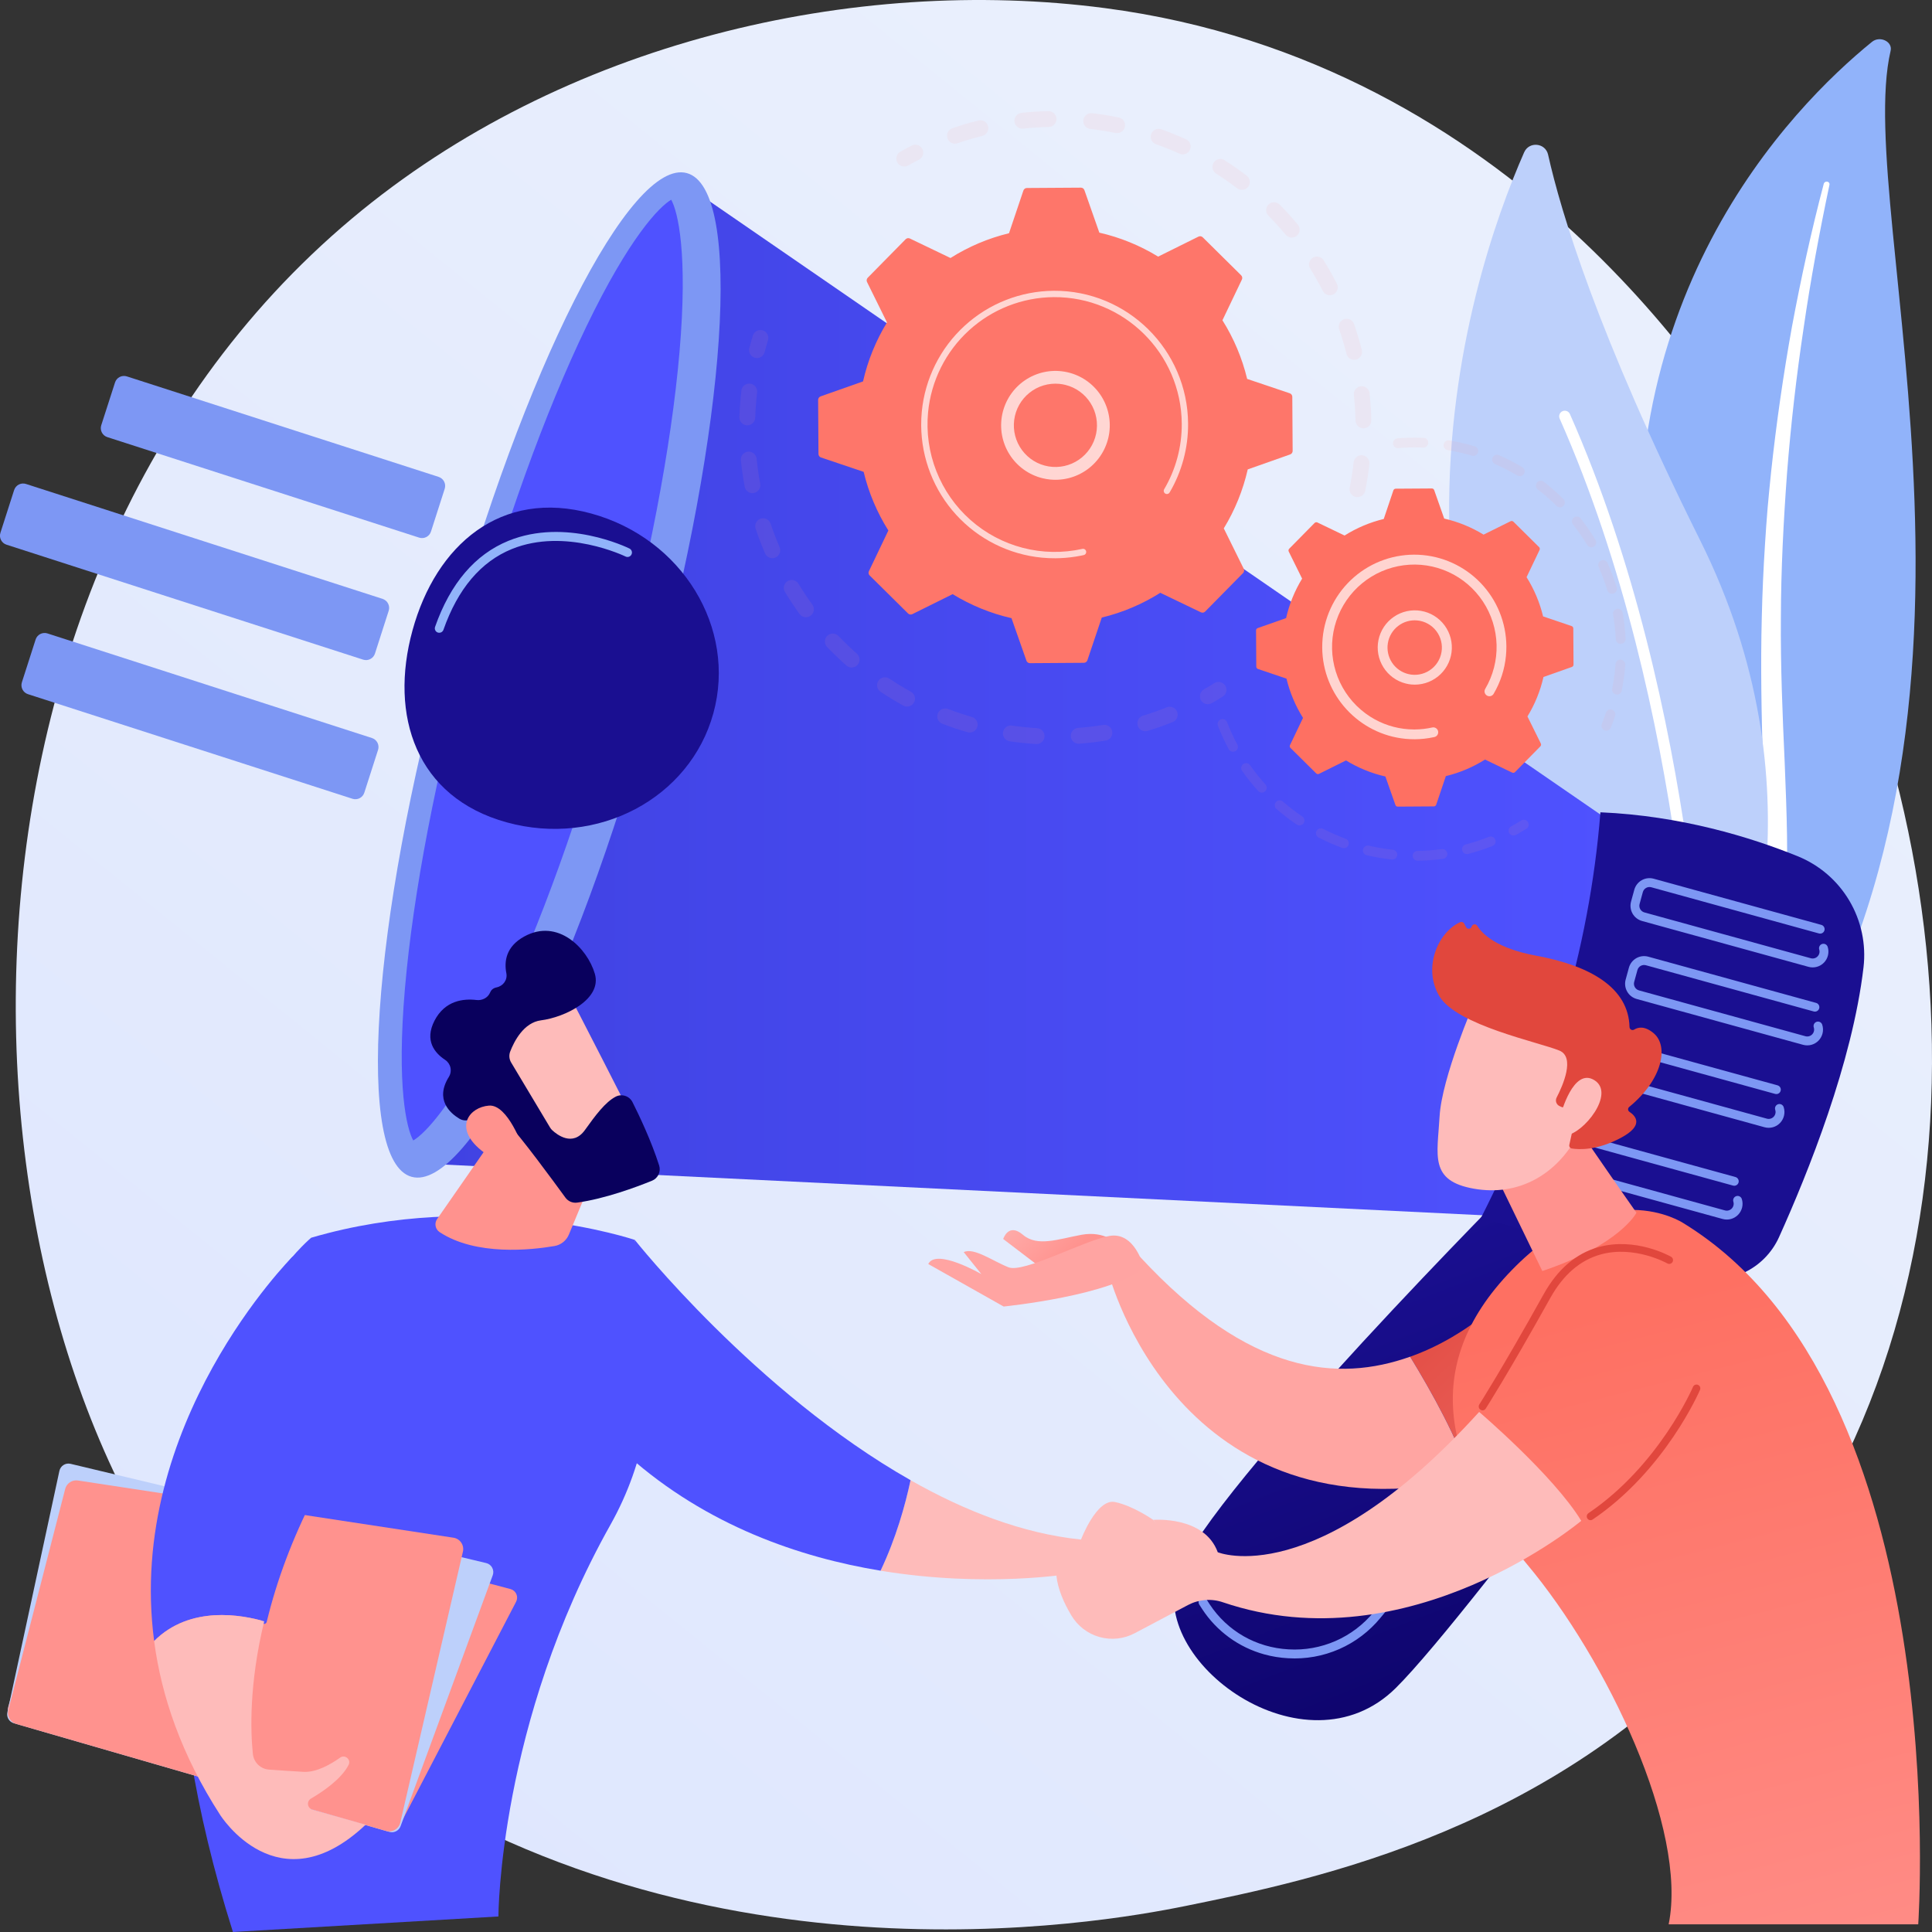 <svg width="156" height="156" viewBox="0 0 156 156" fill="none" xmlns="http://www.w3.org/2000/svg">
<rect x="0" y="0" width="156" height="156" fill="#333333" stroke="none"/>
<g clip-path="url(#clip0)">
<path d="M19.207 133.878C22.385 137.23 25.391 139.393 27.769 141.099C55.688 161.176 88.725 155.324 95.745 153.895C106.114 151.784 126.154 147.705 140.644 130.628C162.564 104.792 159.15 64.09 142.146 37.221C139.036 32.306 122.607 5.028 89.215 0.654C69.006 -1.993 45.449 3.346 28.39 17.669C-7.418 47.735 -4.869 108.476 19.207 133.878Z" fill="url(#paint0_linear)"/>
<path d="M152.659 4.098C152.832 3.355 151.791 2.861 151.152 3.381C144.668 8.65 129.089 24.43 132.973 52.005C137.845 86.604 129.516 99.228 119.15 106.929C119.15 106.929 133.387 103.307 142.343 90.497C164.333 59.044 149.563 17.307 152.659 4.098Z" fill="#91B3FA"/>
<g style="mix-blend-mode:soft-light">
<path d="M147.724 14.905C146.913 18.756 146.191 22.619 145.632 26.5C145.05 30.376 144.606 34.264 144.298 38.164C144.01 42.064 143.807 45.964 143.798 49.869C143.766 53.772 143.928 57.673 144.106 61.588C144.259 65.503 144.439 69.444 144.153 73.415C143.867 77.386 143.041 81.374 141.389 85.121C140.976 86.055 140.541 86.986 140.048 87.886C139.574 88.793 139.054 89.684 138.514 90.565C137.415 92.344 136.186 94.039 134.836 95.635C132.096 98.858 128.79 101.714 125.147 104.13C124.764 104.385 124.215 104.322 123.924 103.991C123.632 103.659 123.701 103.201 124.064 102.943H124.067C124.933 102.334 125.79 101.718 126.613 101.067C127.03 100.749 127.43 100.415 127.836 100.088C128.228 99.748 128.636 99.419 129.015 99.07C130.547 97.708 131.976 96.236 133.293 94.665C135.905 91.568 137.998 88.118 139.583 84.541C140.349 82.758 140.963 80.912 141.417 79.025C141.858 77.146 142.154 75.236 142.302 73.311C142.613 69.457 142.473 65.554 142.352 61.639C142.231 57.724 142.154 53.787 142.256 49.854C142.302 47.888 142.388 45.922 142.515 43.959C142.57 42.977 142.651 41.996 142.727 41.016C142.815 40.036 142.91 39.057 143.012 38.078C143.433 34.164 143.993 30.266 144.692 26.383C145.415 22.507 146.255 18.648 147.265 14.823C147.285 14.767 147.324 14.721 147.375 14.693C147.426 14.665 147.486 14.657 147.543 14.67C147.571 14.673 147.597 14.682 147.621 14.695C147.645 14.709 147.667 14.727 147.684 14.749C147.7 14.771 147.713 14.796 147.72 14.822C147.727 14.849 147.728 14.877 147.724 14.905Z" fill="white"/>
</g>
<path d="M135.863 86.914C136.658 87.759 138.056 87.516 138.534 86.458C141.173 80.618 147.145 63.432 137.282 43.635C128.954 26.917 126.023 17.06 125.002 12.491C124.786 11.525 123.465 11.397 123.067 12.302C118.668 22.294 107.055 56.279 135.863 86.914Z" fill="#BDD0FB"/>
<g style="mix-blend-mode:soft-light">
<path d="M137.307 86.295C137.372 86.307 137.44 86.305 137.505 86.287C137.569 86.27 137.629 86.238 137.68 86.195C137.731 86.152 137.772 86.097 137.799 86.036C137.827 85.975 137.841 85.909 137.84 85.842C137.835 85.558 137.284 57.178 126.752 33.409C126.699 33.306 126.609 33.227 126.5 33.188C126.39 33.15 126.271 33.155 126.165 33.202C126.059 33.249 125.976 33.335 125.931 33.442C125.887 33.548 125.884 33.669 125.925 33.777C136.38 57.374 136.933 85.574 136.933 85.856C136.934 85.961 136.972 86.063 137.041 86.143C137.109 86.223 137.203 86.277 137.307 86.295Z" fill="white"/>
</g>
<path d="M142.273 98.106C142.273 98.106 119.004 130.051 112.707 136.295C105.397 143.544 92.451 134.076 95.147 127.068C97.842 120.06 122.893 94.921 122.893 94.921L142.273 98.106Z" fill="url(#paint1_linear)"/>
<path d="M131.168 67.108L55.3 14.876L34.559 93.971L125.056 98.387L131.168 67.108Z" fill="url(#paint2_linear)"/>
<path d="M33.236 95.022C28.686 93.769 29.974 74.61 36.112 52.23C42.25 29.851 50.915 12.724 55.465 13.978C60.015 15.231 58.727 34.39 52.589 56.77C46.45 79.149 37.786 96.276 33.236 95.022Z" fill="#7D97F4"/>
<path d="M33.368 92.088C34.321 91.535 36.746 89.054 40.213 81.865C43.563 74.919 46.906 65.633 49.624 55.717C52.343 45.802 54.206 36.106 54.868 28.421C55.553 20.466 54.734 17.091 54.197 16.128C53.244 16.681 50.819 19.162 47.353 26.351C44.002 33.297 40.66 42.584 37.941 52.499C35.222 62.415 33.36 72.111 32.698 79.796C32.013 87.75 32.832 91.125 33.368 92.088Z" fill="url(#paint3_linear)"/>
<path d="M33.308 50.898C31.418 57.783 33.591 64.385 40.916 66.402C48.24 68.419 55.711 64.473 57.602 57.587C59.492 50.702 55.082 43.485 47.757 41.468C40.431 39.45 35.198 44.014 33.308 50.898Z" fill="url(#paint4_linear)"/>
<path d="M145.157 69.138C141.338 67.593 135.727 65.869 129.226 65.589C128.348 76.693 125.029 87.605 119.577 98.349L136.827 103.099C138.158 103.467 139.576 103.346 140.827 102.758C142.077 102.171 143.077 101.156 143.647 99.896C146.003 94.675 149.569 85.792 150.469 78.116C150.688 76.243 150.287 74.35 149.327 72.727C148.368 71.105 146.902 69.844 145.157 69.138Z" fill="url(#paint5_linear)"/>
<path d="M132.588 74.366L146.029 78.068C146.249 78.129 146.482 78.129 146.702 78.068C146.923 78.007 147.123 77.888 147.281 77.723C147.44 77.558 147.551 77.353 147.603 77.13C147.655 76.907 147.647 76.674 147.578 76.456C147.564 76.411 147.541 76.369 147.51 76.333C147.48 76.297 147.443 76.267 147.401 76.245C147.359 76.223 147.314 76.21 147.267 76.206C147.22 76.202 147.173 76.207 147.128 76.221C147.083 76.236 147.041 76.258 147.005 76.289C146.969 76.319 146.939 76.356 146.918 76.398C146.896 76.44 146.883 76.486 146.879 76.533C146.875 76.58 146.88 76.627 146.894 76.672C146.923 76.767 146.927 76.869 146.904 76.966C146.881 77.063 146.832 77.152 146.763 77.223C146.694 77.295 146.607 77.347 146.511 77.374C146.416 77.4 146.315 77.401 146.219 77.375L132.778 73.674C132.637 73.635 132.516 73.541 132.443 73.413C132.37 73.285 132.351 73.133 132.389 72.991L132.652 72.032C132.691 71.89 132.785 71.769 132.913 71.696C133.04 71.623 133.192 71.604 133.334 71.642L146.875 75.373C146.967 75.398 147.065 75.386 147.147 75.339C147.23 75.292 147.291 75.214 147.316 75.122C147.341 75.03 147.329 74.932 147.282 74.849C147.235 74.766 147.157 74.705 147.065 74.68L133.525 70.951C133.2 70.862 132.853 70.906 132.56 71.073C132.267 71.24 132.052 71.517 131.962 71.842L131.699 72.801C131.611 73.126 131.654 73.474 131.821 73.768C131.988 74.061 132.264 74.276 132.588 74.366Z" fill="#7D97F4"/>
<path d="M132.151 80.662L145.591 84.364C145.812 84.424 146.044 84.424 146.265 84.364C146.485 84.303 146.685 84.184 146.844 84.019C147.002 83.854 147.113 83.649 147.166 83.426C147.218 83.203 147.209 82.97 147.14 82.751C147.127 82.705 147.105 82.661 147.075 82.623C147.045 82.585 147.008 82.554 146.966 82.531C146.923 82.508 146.877 82.494 146.829 82.489C146.781 82.484 146.732 82.49 146.686 82.504C146.64 82.519 146.598 82.543 146.561 82.574C146.525 82.605 146.495 82.644 146.473 82.687C146.452 82.731 146.439 82.778 146.437 82.826C146.434 82.874 146.441 82.923 146.457 82.968C146.486 83.063 146.49 83.165 146.467 83.261C146.444 83.358 146.395 83.447 146.326 83.519C146.257 83.591 146.17 83.643 146.075 83.669C145.979 83.696 145.878 83.697 145.782 83.671L132.341 79.969C132.199 79.93 132.079 79.836 132.006 79.708C131.933 79.58 131.913 79.429 131.952 79.287L132.215 78.328C132.254 78.186 132.347 78.065 132.475 77.992C132.603 77.919 132.754 77.9 132.896 77.938L146.439 81.668C146.485 81.683 146.533 81.688 146.581 81.683C146.629 81.678 146.675 81.664 146.718 81.641C146.76 81.618 146.797 81.586 146.827 81.549C146.857 81.511 146.879 81.467 146.892 81.421C146.904 81.374 146.908 81.326 146.901 81.278C146.895 81.23 146.879 81.184 146.855 81.142C146.83 81.101 146.797 81.065 146.759 81.036C146.72 81.007 146.676 80.987 146.629 80.976L133.089 77.247C132.764 77.158 132.416 77.201 132.123 77.368C131.83 77.536 131.616 77.812 131.526 78.138L131.264 79.097C131.175 79.422 131.218 79.77 131.385 80.063C131.551 80.357 131.827 80.572 132.151 80.662Z" fill="#7D97F4"/>
<path d="M129.038 87.318L142.478 91.02C142.699 91.08 142.931 91.08 143.152 91.02C143.372 90.959 143.572 90.84 143.73 90.675C143.889 90.51 144 90.305 144.052 90.082C144.105 89.859 144.096 89.626 144.027 89.407C144.014 89.361 143.992 89.317 143.962 89.279C143.932 89.242 143.895 89.21 143.852 89.187C143.81 89.164 143.763 89.15 143.715 89.145C143.667 89.141 143.619 89.146 143.573 89.16C143.527 89.175 143.485 89.199 143.448 89.23C143.411 89.262 143.381 89.3 143.36 89.343C143.339 89.387 143.326 89.434 143.323 89.482C143.321 89.53 143.327 89.579 143.344 89.624C143.373 89.719 143.377 89.821 143.354 89.918C143.331 90.015 143.282 90.104 143.213 90.176C143.144 90.248 143.057 90.299 142.961 90.326C142.866 90.353 142.764 90.353 142.668 90.327L129.228 86.626C129.086 86.587 128.965 86.493 128.892 86.365C128.819 86.237 128.8 86.085 128.839 85.943L129.102 84.984C129.141 84.842 129.234 84.722 129.362 84.648C129.489 84.575 129.641 84.556 129.783 84.594L143.325 88.325C143.371 88.339 143.42 88.344 143.468 88.34C143.516 88.335 143.562 88.321 143.604 88.298C143.647 88.275 143.684 88.243 143.714 88.205C143.744 88.167 143.766 88.124 143.778 88.077C143.791 88.031 143.794 87.982 143.788 87.934C143.782 87.886 143.766 87.841 143.741 87.799C143.717 87.757 143.684 87.721 143.645 87.693C143.606 87.664 143.562 87.644 143.516 87.632L129.976 83.906C129.651 83.817 129.304 83.86 129.011 84.027C128.718 84.195 128.503 84.471 128.413 84.797L128.151 85.756C128.063 86.081 128.107 86.428 128.273 86.72C128.439 87.013 128.714 87.228 129.038 87.318Z" fill="#7D97F4"/>
<path d="M125.655 94.727L139.095 98.428C139.316 98.489 139.548 98.489 139.769 98.428C139.989 98.367 140.189 98.248 140.348 98.083C140.506 97.918 140.617 97.713 140.67 97.49C140.722 97.267 140.713 97.034 140.644 96.816C140.63 96.771 140.607 96.729 140.577 96.693C140.547 96.657 140.51 96.627 140.468 96.605C140.426 96.584 140.38 96.57 140.334 96.566C140.287 96.562 140.24 96.567 140.195 96.582C140.15 96.596 140.108 96.619 140.072 96.649C140.036 96.679 140.006 96.716 139.985 96.758C139.963 96.8 139.95 96.846 139.946 96.893C139.942 96.94 139.947 96.987 139.961 97.032C139.991 97.127 139.994 97.229 139.971 97.326C139.948 97.423 139.9 97.513 139.831 97.584C139.762 97.656 139.674 97.708 139.578 97.735C139.482 97.761 139.381 97.762 139.285 97.736L125.845 94.034C125.703 93.995 125.583 93.901 125.51 93.773C125.437 93.645 125.417 93.494 125.456 93.352L125.719 92.393C125.758 92.251 125.851 92.13 125.979 92.057C126.107 91.984 126.258 91.964 126.4 92.003L139.94 95.732C140.032 95.757 140.13 95.745 140.212 95.697C140.295 95.65 140.355 95.572 140.381 95.48C140.406 95.389 140.393 95.29 140.346 95.208C140.299 95.125 140.222 95.064 140.13 95.039L126.592 91.312C126.267 91.223 125.92 91.266 125.627 91.434C125.334 91.601 125.119 91.878 125.03 92.203L124.767 93.162C124.678 93.487 124.722 93.835 124.889 94.128C125.055 94.421 125.33 94.636 125.655 94.727Z" fill="#7D97F4"/>
<path d="M102.087 133.584C102.716 133.757 103.362 133.861 104.013 133.895C105.426 133.979 106.839 133.726 108.136 133.157C109.433 132.588 110.577 131.719 111.475 130.622L128.768 109.674C128.8 109.638 128.825 109.595 128.84 109.55C128.856 109.504 128.862 109.455 128.858 109.407C128.855 109.359 128.841 109.312 128.819 109.269C128.797 109.226 128.767 109.188 128.729 109.157C128.692 109.127 128.649 109.104 128.603 109.09C128.557 109.076 128.508 109.072 128.46 109.077C128.413 109.083 128.366 109.098 128.324 109.121C128.282 109.145 128.245 109.177 128.216 109.216L110.922 130.164C110.095 131.174 109.042 131.974 107.848 132.498C106.653 133.021 105.353 133.255 104.051 133.178C101.43 133.037 99.104 131.707 97.667 129.528C97.59 129.411 97.514 129.292 97.437 129.17C97.385 129.091 97.305 129.035 97.213 129.015C97.121 128.995 97.025 129.012 96.946 129.063C96.866 129.113 96.809 129.192 96.788 129.284C96.766 129.376 96.782 129.472 96.83 129.553C96.91 129.68 96.989 129.803 97.069 129.924C98.241 131.716 100.025 133.017 102.087 133.584Z" fill="#7D97F4"/>
<path d="M130.956 106.693C131.023 106.711 131.093 106.71 131.159 106.689C131.225 106.668 131.283 106.629 131.327 106.576L133.256 104.239C133.289 104.203 133.313 104.16 133.329 104.115C133.344 104.069 133.35 104.02 133.347 103.972C133.343 103.924 133.33 103.877 133.308 103.834C133.285 103.791 133.255 103.753 133.218 103.722C133.181 103.692 133.138 103.669 133.091 103.655C133.045 103.641 132.997 103.637 132.949 103.642C132.901 103.648 132.854 103.663 132.812 103.686C132.771 103.71 132.734 103.742 132.704 103.781L130.775 106.117C130.737 106.164 130.711 106.219 130.699 106.278C130.688 106.336 130.691 106.397 130.709 106.455C130.727 106.512 130.759 106.564 130.802 106.605C130.846 106.647 130.898 106.677 130.956 106.693Z" fill="url(#paint6_linear)"/>
<path d="M35.373 51.08C35.46 51.104 35.553 51.094 35.634 51.052C35.714 51.01 35.775 50.939 35.806 50.853C36.969 47.545 38.826 45.352 41.323 44.335C45.642 42.572 50.472 44.917 50.52 44.941C50.605 44.98 50.702 44.984 50.789 44.953C50.877 44.921 50.949 44.857 50.99 44.773C51.032 44.69 51.039 44.593 51.01 44.505C50.982 44.416 50.92 44.341 50.838 44.297C50.629 44.194 45.668 41.787 41.054 43.669C38.358 44.769 36.365 47.106 35.13 50.617C35.114 50.661 35.108 50.708 35.11 50.755C35.112 50.802 35.124 50.848 35.145 50.891C35.165 50.934 35.193 50.972 35.228 51.003C35.263 51.035 35.304 51.059 35.349 51.074L35.373 51.08Z" fill="#91B3FA"/>
<path d="M90.242 100.453C90.242 100.453 89.223 99.356 87.336 99.701C85.449 100.046 83.77 100.704 82.594 99.701C81.419 98.698 81.005 100.043 81.005 100.043L84.526 102.725L90.242 100.453Z" fill="url(#paint7_linear)"/>
<path d="M124.25 101.746L123.645 118.02C122.037 118.579 120.398 119.046 118.736 119.417C117.762 116.275 115.618 112.418 113.862 109.55C120.314 107.265 124.25 101.746 124.25 101.746Z" fill="url(#paint8_linear)"/>
<path d="M92.039 101.469C100.889 111.045 108.05 111.609 113.861 109.548C115.616 112.415 117.761 116.272 118.734 119.414C95.102 124.635 89.536 102.862 89.536 102.862L92.039 101.469Z" fill="url(#paint9_linear)"/>
<path d="M92.352 102.328C92.352 102.328 91.653 99.4 89.548 99.802C87.443 100.203 82.664 102.81 81.432 102.328C80.199 101.845 78.625 100.699 77.818 101.105L79.241 102.878C79.241 102.878 75.583 100.761 74.953 102.063L81.041 105.496C81.041 105.496 89.947 104.602 92.352 102.328Z" fill="url(#paint10_linear)"/>
<path d="M154.888 155.382C154.888 155.382 157.905 112.177 135.892 98.743C135.892 98.743 129.738 94.671 122.069 102.557C114.4 110.442 116.87 118.635 123.306 126.313C129.742 133.991 136.296 147.707 134.736 155.382H154.888Z" fill="url(#paint11_linear)"/>
<path d="M124.799 86.974C124.804 87.49 132.137 97.924 132.137 97.924C132.137 97.924 130.817 100.521 124.535 102.63L119.113 91.457L124.799 86.974Z" fill="url(#paint12_linear)"/>
<path d="M127.68 122.8C127.68 122.8 113.772 134.473 98.754 129.38C98.295 129.221 97.808 129.158 97.323 129.195C96.838 129.232 96.366 129.367 95.935 129.593L91.618 131.877C90.745 132.339 89.729 132.448 88.779 132.181C87.828 131.914 87.016 131.292 86.51 130.443C85.91 129.44 85.398 128.289 85.297 127.189L93.747 123.761L93.124 122.723C93.124 122.723 97.248 122.373 98.328 125.336C98.328 125.336 106.184 128.611 119.434 114.006C119.431 114.007 125.444 119.13 127.68 122.8Z" fill="url(#paint13_linear)"/>
<path d="M128.428 122.749C128.489 122.749 128.549 122.729 128.6 122.693C134.472 118.719 137.235 112.301 137.264 112.236C137.281 112.199 137.291 112.158 137.293 112.117C137.294 112.075 137.288 112.034 137.273 111.995C137.258 111.956 137.236 111.921 137.207 111.891C137.178 111.861 137.144 111.837 137.105 111.821C137.067 111.805 137.026 111.796 136.985 111.796C136.943 111.796 136.902 111.805 136.864 111.821C136.826 111.837 136.792 111.861 136.763 111.891C136.734 111.921 136.712 111.956 136.697 111.995C136.67 112.058 133.973 118.314 128.256 122.185C128.202 122.222 128.16 122.276 128.139 122.338C128.117 122.401 128.116 122.468 128.135 122.531C128.154 122.594 128.193 122.649 128.246 122.689C128.299 122.728 128.363 122.749 128.429 122.749H128.428Z" fill="url(#paint14_linear)"/>
<path d="M119.706 113.88C119.758 113.88 119.809 113.867 119.854 113.842C119.899 113.818 119.938 113.782 119.965 113.738C119.983 113.711 121.773 110.918 125.182 104.801C126.22 102.938 127.582 101.759 129.231 101.296C131.966 100.529 134.604 102 134.63 102.015C134.665 102.035 134.704 102.048 134.744 102.053C134.784 102.058 134.825 102.055 134.864 102.044C134.903 102.034 134.939 102.015 134.971 101.99C135.003 101.966 135.03 101.935 135.05 101.899C135.07 101.864 135.082 101.825 135.087 101.785C135.092 101.745 135.09 101.704 135.079 101.665C135.068 101.626 135.05 101.59 135.025 101.558C135 101.526 134.969 101.499 134.934 101.479C134.818 101.413 132.056 99.867 129.071 100.699C127.256 101.207 125.767 102.485 124.644 104.499C121.247 110.596 119.466 113.375 119.448 113.402C119.426 113.437 119.411 113.475 119.404 113.514C119.397 113.554 119.397 113.595 119.406 113.635C119.414 113.674 119.431 113.712 119.454 113.745C119.477 113.778 119.506 113.807 119.54 113.829C119.589 113.862 119.647 113.879 119.706 113.88Z" fill="url(#paint15_linear)"/>
<path d="M119.023 80.995C119.023 80.995 116.416 87 116.24 90.152C116.064 93.304 115.387 95.348 119.023 95.984C122.66 96.619 125.723 94.802 127.382 91.663C127.382 91.663 129.982 86.826 129.399 84.845C128.816 82.863 119.023 80.995 119.023 80.995Z" fill="url(#paint16_linear)"/>
<path d="M126.139 89.406L125.933 89.314C125.87 89.287 125.814 89.247 125.768 89.197C125.721 89.147 125.686 89.088 125.663 89.024C125.64 88.959 125.63 88.891 125.635 88.823C125.639 88.755 125.657 88.688 125.688 88.627C126.201 87.635 127.201 85.359 125.911 84.828C124.246 84.144 117.654 82.797 116.232 80.453C114.865 78.2 116.077 75.292 117.897 74.464C117.955 74.437 118.021 74.433 118.082 74.453C118.143 74.472 118.194 74.515 118.225 74.571L118.376 74.859C118.399 74.903 118.435 74.939 118.478 74.962C118.521 74.985 118.571 74.995 118.62 74.989C118.669 74.984 118.715 74.965 118.753 74.933C118.79 74.901 118.818 74.859 118.832 74.812C118.845 74.766 118.871 74.725 118.907 74.694C118.943 74.663 118.987 74.643 119.034 74.636C119.081 74.629 119.128 74.636 119.172 74.656C119.215 74.676 119.251 74.708 119.276 74.749C119.713 75.45 120.894 76.587 124.05 77.17C128.536 78 131.5 79.82 131.576 82.926C131.576 82.971 131.589 83.014 131.612 83.052C131.635 83.09 131.668 83.12 131.707 83.141C131.746 83.162 131.79 83.172 131.834 83.17C131.878 83.168 131.921 83.155 131.958 83.131C132.292 82.928 132.819 82.833 133.528 83.43C134.759 84.468 134.256 87.163 131.555 89.377C131.525 89.401 131.5 89.431 131.484 89.466C131.467 89.501 131.459 89.54 131.46 89.578C131.462 89.617 131.472 89.655 131.49 89.689C131.509 89.723 131.535 89.752 131.567 89.773C132.056 90.093 132.786 90.853 130.895 91.866C128.939 92.914 127.478 92.828 126.915 92.735C126.882 92.729 126.851 92.717 126.823 92.699C126.794 92.681 126.77 92.657 126.752 92.629C126.733 92.601 126.72 92.57 126.714 92.537C126.708 92.504 126.708 92.47 126.716 92.437L127.316 89.707C127.324 89.671 127.324 89.634 127.315 89.598C127.307 89.561 127.29 89.528 127.267 89.499C127.244 89.47 127.215 89.447 127.182 89.431C127.148 89.415 127.112 89.406 127.075 89.406L126.139 89.406Z" fill="url(#paint17_linear)"/>
<path d="M126.031 89.982C126.031 89.982 127.027 86.147 128.743 87.222C130.459 88.297 127.853 91.52 126.472 91.663L126.031 89.982Z" fill="url(#paint18_linear)"/>
<path d="M87.287 124.312C87.287 124.312 88.551 120.977 90.028 121.282C91.504 121.587 93.12 122.725 93.12 122.725L95.492 125.94C95.492 125.94 88.833 128.569 86.491 127.063C86.491 127.063 79.688 128.24 71.099 126.827C72.342 124.197 73.084 121.562 73.519 119.518C77.871 121.986 82.557 123.829 87.287 124.312Z" fill="url(#paint19_linear)"/>
<path d="M51.26 100.119C51.26 100.119 60.999 112.412 73.523 119.517C73.088 121.561 72.347 124.197 71.103 126.826C64.606 125.758 57.088 123.208 50.713 117.542L51.26 100.119Z" fill="url(#paint20_linear)"/>
<path d="M40.244 154.746C40.244 154.746 40.268 139.18 49.297 123.106C52.123 118.078 53.127 112.226 52.244 106.524L51.257 100.118C51.257 100.118 38.864 95.915 25.126 99.941C25.126 99.941 6.078 115.698 18.808 155.998L40.244 154.746Z" fill="url(#paint21_linear)"/>
<path d="M49.148 91.947L45.935 99.684C45.835 99.924 45.676 100.135 45.473 100.297C45.27 100.459 45.029 100.567 44.773 100.611C42.92 100.929 38.438 101.427 35.495 99.487C35.412 99.432 35.341 99.361 35.286 99.278C35.231 99.194 35.193 99.101 35.174 99.003C35.155 98.904 35.156 98.803 35.177 98.706C35.198 98.608 35.238 98.515 35.295 98.433L41.233 89.891L49.148 91.947Z" fill="url(#paint22_linear)"/>
<path d="M41.223 128.31C41.326 128.337 41.422 128.388 41.504 128.458C41.585 128.527 41.65 128.614 41.693 128.713C41.736 128.811 41.757 128.917 41.754 129.025C41.75 129.132 41.722 129.237 41.673 129.332L32.376 147.197C32.3 147.343 32.176 147.459 32.024 147.524C31.873 147.589 31.704 147.599 31.546 147.553L1.137 138.754C1.047 138.728 0.963 138.684 0.889 138.625C0.816 138.567 0.755 138.494 0.71 138.412C0.665 138.33 0.636 138.24 0.626 138.146C0.615 138.053 0.623 137.958 0.649 137.868L5.888 119.693C5.939 119.514 6.059 119.362 6.221 119.27C6.383 119.178 6.575 119.153 6.755 119.2L41.223 128.31Z" fill="url(#paint23_linear)"/>
<path d="M39.258 126.21C39.361 126.234 39.457 126.28 39.541 126.345C39.625 126.409 39.694 126.491 39.743 126.584C39.793 126.677 39.823 126.78 39.83 126.886C39.838 126.991 39.822 127.097 39.786 127.196L32.344 147.456C32.279 147.634 32.149 147.78 31.98 147.865C31.812 147.951 31.617 147.969 31.436 147.917L1.117 139.144C0.935 139.091 0.78 138.971 0.683 138.809C0.586 138.646 0.554 138.452 0.594 138.267L4.796 118.767C4.817 118.669 4.857 118.577 4.914 118.496C4.971 118.414 5.044 118.345 5.128 118.292C5.212 118.238 5.306 118.203 5.404 118.186C5.502 118.17 5.602 118.174 5.699 118.197L39.258 126.21Z" fill="#BDD0FB"/>
<path d="M36.618 124.164C36.744 124.183 36.864 124.228 36.972 124.297C37.079 124.365 37.172 124.454 37.243 124.56C37.315 124.665 37.363 124.784 37.387 124.91C37.41 125.035 37.407 125.164 37.379 125.288L32.324 147.159C32.296 147.282 32.243 147.397 32.169 147.498C32.094 147.6 32 147.685 31.892 147.748C31.784 147.812 31.664 147.853 31.54 147.869C31.415 147.884 31.289 147.874 31.168 147.839L1.308 139.199C1.078 139.133 0.882 138.978 0.763 138.769C0.643 138.56 0.61 138.313 0.67 138.079L5.263 120.226C5.32 120.004 5.457 119.812 5.648 119.685C5.838 119.559 6.069 119.508 6.295 119.543L36.618 124.164Z" fill="url(#paint24_linear)"/>
<path d="M12.447 132.505C10.13 114.96 23.622 101.469 23.622 101.469L31.648 110.847C25.554 118.46 22.657 125.436 21.334 130.915C19.579 130.403 15.353 129.591 12.447 132.505Z" fill="url(#paint25_linear)"/>
<path d="M21.336 131.121C21.382 131.121 21.427 131.105 21.463 131.077C21.499 131.048 21.524 131.008 21.535 130.964C23.177 124.167 26.634 117.442 31.81 110.976C31.827 110.955 31.84 110.931 31.847 110.905C31.855 110.879 31.857 110.852 31.854 110.825C31.851 110.798 31.843 110.772 31.83 110.749C31.817 110.725 31.8 110.704 31.779 110.687C31.758 110.67 31.733 110.658 31.708 110.65C31.682 110.642 31.655 110.64 31.628 110.643C31.601 110.646 31.575 110.654 31.552 110.667C31.528 110.68 31.507 110.698 31.49 110.719C26.276 117.233 22.792 124.012 21.137 130.867C21.13 130.897 21.129 130.928 21.136 130.959C21.143 130.989 21.156 131.017 21.175 131.042C21.195 131.066 21.219 131.086 21.247 131.1C21.275 131.113 21.305 131.121 21.336 131.121Z" fill="url(#paint26_linear)"/>
<path d="M21.332 130.915C20.102 136.007 20.231 139.807 20.418 141.621C20.452 141.952 20.601 142.26 20.839 142.492C21.078 142.724 21.39 142.863 21.722 142.887C22.5 142.942 23.556 143.013 24.501 143.068C25.541 143.127 26.694 142.469 27.465 141.919C27.86 141.64 28.369 142.075 28.149 142.507C27.573 143.636 26.112 144.64 25.105 145.232C25.023 145.279 24.957 145.35 24.916 145.434C24.874 145.519 24.858 145.614 24.87 145.708C24.881 145.802 24.921 145.89 24.982 145.962C25.044 146.034 25.125 146.086 25.216 146.111L29.523 147.337C22.447 154.019 17.774 146.543 17.774 146.543C14.65 141.705 13.035 136.975 12.445 132.508C15.351 129.591 19.577 130.403 21.332 130.915Z" fill="url(#paint27_linear)"/>
<path d="M45.827 80.109C45.962 80.236 51.523 91.181 51.523 91.181L45.22 94.23L38.412 84.642C38.412 84.642 43.568 77.977 45.827 80.109Z" fill="url(#paint28_linear)"/>
<path d="M41.273 85.792L44.416 91.044C44.464 91.123 44.522 91.196 44.589 91.259C44.963 91.608 46.243 92.623 47.233 91.241C48.077 90.063 48.868 88.992 49.717 88.55C49.835 88.489 49.964 88.453 50.096 88.442C50.228 88.432 50.361 88.448 50.488 88.49C50.614 88.531 50.73 88.597 50.831 88.684C50.931 88.771 51.014 88.877 51.073 88.996C51.591 90.024 52.594 92.121 53.224 94.11C53.299 94.351 53.281 94.611 53.173 94.839C53.065 95.067 52.876 95.246 52.642 95.34C51.363 95.858 48.843 96.796 46.605 97.105C46.424 97.13 46.241 97.106 46.073 97.035C45.906 96.963 45.761 96.848 45.654 96.7C44.691 95.378 41.977 91.683 41.051 90.758C40.19 89.899 38.602 90.223 37.886 90.429C37.752 90.468 37.612 90.478 37.473 90.46C37.335 90.442 37.202 90.396 37.083 90.323C36.357 89.885 35.089 88.794 36.249 86.945C36.385 86.721 36.428 86.453 36.37 86.197C36.312 85.942 36.157 85.719 35.938 85.576C35.126 85.041 34.247 84.038 35.085 82.413C35.934 80.769 37.449 80.621 38.481 80.747C38.937 80.802 39.401 80.563 39.576 80.137C39.654 79.947 39.808 79.786 40.095 79.727C40.636 79.616 40.991 79.122 40.885 78.578C40.703 77.648 40.84 76.439 42.323 75.622C45.042 74.124 47.425 76.565 48.03 78.626C48.635 80.688 45.595 82.144 43.683 82.387C42.277 82.566 41.507 84.102 41.197 84.906C41.141 85.05 41.119 85.204 41.132 85.358C41.145 85.511 41.194 85.66 41.273 85.792Z" fill="url(#paint29_linear)"/>
<path d="M42.23 92.689C42.23 92.689 41.021 89.142 39.474 89.273C37.926 89.403 36.707 90.948 38.626 92.686C41.012 94.846 42.23 92.689 42.23 92.689Z" fill="url(#paint30_linear)"/>
<g opacity="0.3">
<path opacity="0.3" d="M109.546 40.14C109.703 40.155 109.86 40.111 109.987 40.016C110.114 39.922 110.201 39.784 110.232 39.629C110.375 38.92 110.489 38.194 110.571 37.471C110.59 37.303 110.542 37.133 110.436 37C110.331 36.867 110.177 36.782 110.009 36.763H109.997C109.83 36.747 109.664 36.798 109.534 36.904C109.405 37.009 109.321 37.162 109.303 37.329C109.224 38.014 109.116 38.704 108.981 39.378C108.964 39.46 108.964 39.545 108.98 39.628C108.996 39.71 109.029 39.789 109.075 39.859C109.121 39.929 109.181 39.989 109.251 40.036C109.321 40.083 109.399 40.116 109.481 40.132C109.502 40.134 109.525 40.138 109.546 40.14ZM110.03 34.582C110.056 34.583 110.081 34.583 110.107 34.582C110.275 34.578 110.436 34.507 110.553 34.385C110.67 34.263 110.733 34.099 110.73 33.93C110.714 33.206 110.665 32.471 110.587 31.752C110.569 31.583 110.485 31.429 110.353 31.322C110.287 31.27 110.212 31.23 110.132 31.207C110.051 31.183 109.967 31.176 109.883 31.185C109.8 31.194 109.719 31.219 109.646 31.26C109.572 31.3 109.507 31.355 109.454 31.42C109.402 31.486 109.363 31.561 109.339 31.642C109.316 31.722 109.308 31.807 109.317 31.89C109.391 32.573 109.437 33.27 109.453 33.96C109.457 34.117 109.517 34.267 109.624 34.381C109.73 34.496 109.875 34.567 110.03 34.582ZM109.282 29.056C109.383 29.065 109.486 29.05 109.581 29.011C109.676 28.973 109.76 28.912 109.827 28.834C109.893 28.756 109.94 28.664 109.964 28.564C109.987 28.464 109.986 28.36 109.962 28.261C109.784 27.558 109.572 26.854 109.337 26.169C109.309 26.089 109.266 26.016 109.211 25.953C109.155 25.89 109.087 25.839 109.012 25.802C108.936 25.765 108.854 25.744 108.771 25.739C108.687 25.734 108.603 25.746 108.524 25.773C108.444 25.801 108.371 25.844 108.309 25.9C108.246 25.955 108.195 26.023 108.158 26.099C108.121 26.174 108.1 26.257 108.095 26.34C108.09 26.424 108.102 26.509 108.129 26.588C108.354 27.239 108.554 27.907 108.722 28.575C108.755 28.703 108.826 28.818 108.926 28.904C109.026 28.99 109.15 29.043 109.282 29.056ZM107.318 23.835C107.432 23.845 107.547 23.825 107.65 23.776C107.754 23.727 107.842 23.651 107.907 23.556C107.971 23.461 108.008 23.35 108.015 23.236C108.022 23.121 107.998 23.007 107.946 22.905C107.616 22.259 107.255 21.62 106.871 21.005C106.78 20.864 106.637 20.765 106.473 20.728C106.31 20.692 106.138 20.721 105.996 20.811C105.854 20.9 105.752 21.041 105.713 21.204C105.674 21.368 105.701 21.54 105.787 21.684C106.152 22.268 106.495 22.875 106.809 23.489C106.858 23.585 106.93 23.667 107.019 23.727C107.108 23.788 107.211 23.825 107.318 23.835ZM104.244 19.184C104.37 19.196 104.497 19.17 104.608 19.11C104.72 19.049 104.811 18.957 104.87 18.844C104.929 18.732 104.953 18.605 104.94 18.478C104.926 18.352 104.876 18.232 104.794 18.135C104.331 17.578 103.837 17.037 103.327 16.519C103.207 16.399 103.045 16.331 102.875 16.33C102.706 16.329 102.543 16.396 102.423 16.516C102.303 16.635 102.235 16.798 102.234 16.968C102.233 17.138 102.3 17.301 102.419 17.421C102.905 17.912 103.374 18.428 103.815 18.955C103.922 19.085 104.076 19.167 104.244 19.184ZM100.218 15.33C100.357 15.344 100.495 15.311 100.614 15.238C100.732 15.165 100.823 15.056 100.874 14.926C100.924 14.796 100.932 14.654 100.894 14.52C100.857 14.386 100.777 14.268 100.666 14.183C100.091 13.744 99.49 13.325 98.879 12.936C98.736 12.845 98.562 12.815 98.397 12.851C98.231 12.889 98.088 12.99 97.997 13.133C97.906 13.277 97.876 13.45 97.912 13.616C97.95 13.782 98.051 13.926 98.194 14.017C98.774 14.387 99.345 14.786 99.892 15.202C99.986 15.274 100.098 15.319 100.216 15.33H100.218ZM77.051 11.598C77.142 11.606 77.233 11.595 77.319 11.565C77.968 11.342 78.636 11.142 79.303 10.975C79.387 10.956 79.465 10.921 79.535 10.871C79.604 10.822 79.663 10.758 79.708 10.686C79.753 10.613 79.783 10.532 79.796 10.447C79.809 10.363 79.805 10.276 79.784 10.193C79.763 10.111 79.726 10.033 79.674 9.964C79.623 9.896 79.559 9.838 79.485 9.796C79.411 9.753 79.33 9.725 79.245 9.714C79.16 9.703 79.074 9.709 78.992 9.732C78.289 9.909 77.586 10.118 76.903 10.355C76.765 10.402 76.647 10.496 76.569 10.62C76.491 10.744 76.459 10.891 76.476 11.036C76.493 11.181 76.56 11.316 76.664 11.419C76.769 11.521 76.905 11.584 77.051 11.598ZM95.444 12.468C95.594 12.482 95.744 12.443 95.868 12.356C95.992 12.269 96.081 12.142 96.12 11.995C96.159 11.849 96.145 11.694 96.081 11.557C96.016 11.42 95.906 11.311 95.768 11.248C95.11 10.947 94.43 10.673 93.749 10.43C93.59 10.379 93.418 10.392 93.269 10.466C93.12 10.54 93.005 10.669 92.95 10.826C92.894 10.983 92.902 11.156 92.971 11.307C93.041 11.459 93.166 11.578 93.322 11.638C93.969 11.868 94.615 12.129 95.24 12.413C95.303 12.443 95.371 12.462 95.441 12.47L95.444 12.468ZM82.484 10.386C82.527 10.39 82.57 10.39 82.613 10.386C83.296 10.313 83.992 10.269 84.68 10.254C84.849 10.25 85.01 10.179 85.128 10.056C85.245 9.933 85.309 9.769 85.305 9.599C85.302 9.429 85.231 9.268 85.108 9.15C84.986 9.033 84.822 8.969 84.652 8.972C83.929 8.988 83.197 9.035 82.478 9.111C82.32 9.128 82.175 9.203 82.07 9.321C81.964 9.44 81.906 9.593 81.907 9.751C81.908 9.91 81.967 10.063 82.074 10.18C82.181 10.297 82.327 10.37 82.484 10.386ZM90.151 10.748C90.313 10.762 90.475 10.713 90.603 10.612C90.73 10.511 90.815 10.365 90.838 10.203C90.862 10.042 90.824 9.878 90.731 9.744C90.638 9.61 90.497 9.516 90.338 9.483C89.63 9.338 88.906 9.222 88.187 9.139H88.173C88.005 9.121 87.836 9.171 87.704 9.278C87.573 9.385 87.489 9.54 87.471 9.709C87.453 9.878 87.503 10.047 87.61 10.179C87.717 10.311 87.871 10.395 88.04 10.412C88.723 10.492 89.411 10.602 90.083 10.74C90.104 10.743 90.127 10.747 90.149 10.749L90.151 10.748Z" fill="url(#paint31_linear)"/>
<path opacity="0.3" d="M72.954 13.443C73.084 13.456 73.214 13.428 73.328 13.364C73.614 13.202 73.91 13.043 74.205 12.891C74.354 12.813 74.466 12.679 74.517 12.518C74.568 12.357 74.553 12.183 74.477 12.033C74.4 11.883 74.268 11.769 74.108 11.716C73.948 11.664 73.774 11.676 73.623 11.751C73.312 11.91 73.002 12.077 72.7 12.248C72.581 12.315 72.487 12.418 72.432 12.542C72.376 12.667 72.361 12.806 72.389 12.939C72.418 13.072 72.488 13.193 72.589 13.284C72.691 13.375 72.819 13.431 72.954 13.443Z" fill="url(#paint32_linear)"/>
</g>
<g opacity="0.3">
<path opacity="0.3" d="M61.064 28.91C61.215 28.924 61.367 28.884 61.491 28.796C61.615 28.709 61.704 28.58 61.742 28.433C61.825 28.113 61.915 27.79 62.011 27.472C62.036 27.392 62.044 27.307 62.036 27.224C62.028 27.14 62.003 27.058 61.964 26.984C61.924 26.91 61.87 26.845 61.806 26.791C61.741 26.738 61.666 26.698 61.586 26.673C61.505 26.649 61.421 26.64 61.337 26.649C61.254 26.657 61.173 26.681 61.099 26.721C61.025 26.761 60.959 26.815 60.906 26.88C60.853 26.945 60.813 27.02 60.788 27.1C60.687 27.434 60.592 27.775 60.504 28.112C60.481 28.202 60.477 28.295 60.494 28.387C60.51 28.478 60.546 28.565 60.599 28.641C60.653 28.717 60.722 28.78 60.802 28.826C60.882 28.873 60.971 28.901 61.064 28.91H61.064Z" fill="url(#paint33_linear)"/>
<path opacity="0.3" d="M82.779 60.008C83.072 60.036 83.366 60.059 83.662 60.077C83.746 60.082 83.83 60.071 83.91 60.043C83.989 60.016 84.063 59.973 84.126 59.917C84.189 59.861 84.24 59.793 84.277 59.717C84.314 59.642 84.335 59.559 84.34 59.475C84.346 59.391 84.334 59.307 84.307 59.227C84.279 59.147 84.236 59.074 84.181 59.011C84.125 58.948 84.057 58.896 83.982 58.859C83.906 58.822 83.824 58.801 83.74 58.795C83.057 58.754 82.377 58.684 81.713 58.588C81.629 58.576 81.545 58.581 81.463 58.601C81.382 58.622 81.306 58.659 81.239 58.709C81.171 58.759 81.115 58.822 81.072 58.895C81.029 58.967 81.001 59.047 80.989 59.13C80.977 59.214 80.981 59.298 81.002 59.38C81.022 59.461 81.059 59.538 81.109 59.605C81.159 59.673 81.222 59.729 81.295 59.772C81.367 59.815 81.447 59.844 81.53 59.856C81.941 59.918 82.361 59.968 82.779 60.008ZM87.035 60.051C87.073 60.054 87.11 60.054 87.147 60.051C87.858 59.996 88.574 59.914 89.276 59.801C89.444 59.774 89.593 59.681 89.693 59.544C89.792 59.406 89.833 59.235 89.806 59.067C89.779 58.899 89.687 58.749 89.55 58.65C89.412 58.55 89.241 58.51 89.074 58.536C88.407 58.643 87.727 58.723 87.051 58.774C86.891 58.786 86.742 58.857 86.632 58.974C86.522 59.091 86.46 59.245 86.459 59.406C86.457 59.567 86.515 59.722 86.623 59.841C86.73 59.961 86.878 60.035 87.038 60.05L87.035 60.051ZM78.243 59.147C78.401 59.161 78.559 59.115 78.686 59.02C78.812 58.924 78.899 58.784 78.928 58.628C78.958 58.471 78.928 58.309 78.845 58.174C78.762 58.038 78.632 57.938 78.48 57.894C77.831 57.706 77.181 57.488 76.549 57.246C76.471 57.216 76.387 57.202 76.303 57.204C76.219 57.206 76.137 57.225 76.06 57.26C75.984 57.294 75.915 57.343 75.857 57.404C75.799 57.465 75.754 57.537 75.724 57.615C75.694 57.694 75.68 57.778 75.682 57.862C75.684 57.946 75.703 58.029 75.737 58.105C75.772 58.182 75.821 58.251 75.882 58.309C75.943 58.367 76.014 58.412 76.093 58.442C76.76 58.697 77.442 58.927 78.126 59.124C78.164 59.135 78.203 59.143 78.243 59.147ZM92.419 59.04C92.502 59.048 92.586 59.039 92.665 59.015C93.347 58.807 94.027 58.569 94.688 58.301C94.766 58.27 94.837 58.224 94.897 58.165C94.957 58.106 95.005 58.036 95.038 57.959C95.071 57.882 95.089 57.799 95.09 57.715C95.091 57.63 95.075 57.547 95.044 57.469C95.013 57.391 94.967 57.32 94.908 57.26C94.85 57.199 94.78 57.151 94.703 57.118C94.625 57.085 94.543 57.068 94.459 57.067C94.375 57.066 94.291 57.081 94.214 57.112C93.586 57.364 92.939 57.592 92.292 57.79C92.151 57.833 92.029 57.925 91.947 58.048C91.866 58.172 91.829 58.32 91.844 58.467C91.859 58.614 91.924 58.752 92.029 58.857C92.134 58.961 92.272 59.026 92.419 59.04ZM73.182 57.052C73.329 57.065 73.475 57.028 73.597 56.947C73.72 56.865 73.81 56.743 73.853 56.602C73.897 56.462 73.89 56.31 73.835 56.174C73.78 56.037 73.68 55.924 73.551 55.853C72.96 55.527 72.374 55.171 71.81 54.794C71.669 54.7 71.496 54.666 71.33 54.7C71.164 54.733 71.018 54.831 70.924 54.973C70.83 55.114 70.796 55.287 70.83 55.453C70.863 55.62 70.961 55.766 71.102 55.86C71.696 56.256 72.313 56.63 72.937 56.975C73.013 57.017 73.096 57.043 73.182 57.052ZM68.703 53.895C68.837 53.908 68.972 53.879 69.089 53.81C69.205 53.741 69.297 53.637 69.35 53.513C69.404 53.389 69.417 53.251 69.388 53.119C69.358 52.987 69.288 52.867 69.186 52.778C68.679 52.332 68.186 51.853 67.717 51.365C67.659 51.302 67.59 51.251 67.512 51.215C67.435 51.179 67.351 51.159 67.266 51.157C67.18 51.154 67.095 51.168 67.016 51.199C66.936 51.229 66.863 51.275 66.802 51.335C66.74 51.394 66.691 51.465 66.657 51.543C66.624 51.622 66.606 51.706 66.605 51.792C66.605 51.877 66.621 51.962 66.653 52.041C66.686 52.12 66.734 52.192 66.794 52.252C67.287 52.766 67.807 53.266 68.341 53.738C68.442 53.828 68.569 53.884 68.703 53.897V53.895ZM65.016 49.836C65.139 49.848 65.262 49.824 65.371 49.767C65.48 49.71 65.571 49.623 65.632 49.516C65.693 49.408 65.721 49.286 65.715 49.163C65.708 49.04 65.666 48.921 65.594 48.822C65.195 48.273 64.815 47.7 64.466 47.122C64.375 46.981 64.234 46.882 64.072 46.844C63.91 46.807 63.739 46.834 63.597 46.921C63.454 47.007 63.351 47.146 63.309 47.308C63.267 47.469 63.29 47.641 63.373 47.786C63.741 48.395 64.14 48.997 64.559 49.575C64.613 49.649 64.681 49.71 64.76 49.755C64.838 49.801 64.926 49.829 65.016 49.837V49.836ZM62.301 45.068C62.408 45.078 62.516 45.06 62.615 45.017C62.692 44.984 62.762 44.936 62.82 44.876C62.879 44.815 62.925 44.744 62.956 44.666C62.987 44.587 63.002 44.504 63.001 44.42C62.999 44.336 62.982 44.253 62.948 44.175C62.68 43.553 62.435 42.912 62.22 42.27C62.163 42.112 62.047 41.984 61.897 41.911C61.747 41.839 61.574 41.828 61.416 41.881C61.258 41.934 61.127 42.047 61.05 42.196C60.974 42.344 60.959 42.517 61.008 42.677C61.234 43.353 61.492 44.028 61.775 44.682C61.821 44.788 61.893 44.88 61.986 44.948C62.078 45.016 62.187 45.057 62.301 45.069V45.068ZM60.696 39.816C60.795 39.825 60.894 39.811 60.987 39.776C61.079 39.74 61.162 39.683 61.228 39.61C61.295 39.536 61.344 39.449 61.371 39.353C61.398 39.258 61.403 39.157 61.385 39.06C61.26 38.395 61.162 37.715 61.093 37.041C61.085 36.957 61.06 36.876 61.02 36.802C60.98 36.728 60.926 36.662 60.861 36.609C60.796 36.556 60.721 36.516 60.641 36.492C60.561 36.468 60.476 36.46 60.393 36.468C60.309 36.477 60.228 36.502 60.154 36.542C60.081 36.582 60.015 36.636 59.962 36.701C59.909 36.766 59.87 36.841 59.846 36.922C59.821 37.002 59.813 37.087 59.822 37.17C59.894 37.881 59.998 38.596 60.129 39.297C60.154 39.433 60.223 39.558 60.326 39.652C60.428 39.746 60.558 39.804 60.696 39.817V39.816ZM60.282 34.343C60.295 34.343 60.308 34.343 60.322 34.343C60.406 34.346 60.489 34.332 60.568 34.303C60.646 34.273 60.718 34.228 60.78 34.171C60.841 34.114 60.89 34.045 60.925 33.968C60.96 33.891 60.979 33.809 60.981 33.725C60.998 33.223 61.031 32.722 61.077 32.225C61.094 32.046 61.113 31.866 61.133 31.689C61.142 31.605 61.136 31.521 61.113 31.44C61.09 31.359 61.051 31.283 60.999 31.217C60.947 31.151 60.883 31.096 60.81 31.055C60.736 31.014 60.656 30.988 60.572 30.979C60.489 30.968 60.404 30.974 60.323 30.996C60.242 31.019 60.166 31.057 60.1 31.11C60.034 31.162 59.979 31.227 59.938 31.301C59.898 31.375 59.872 31.456 59.864 31.54C59.842 31.728 59.822 31.916 59.804 32.104C59.755 32.627 59.721 33.157 59.703 33.682C59.697 33.845 59.753 34.005 59.861 34.128C59.969 34.252 60.12 34.329 60.282 34.344V34.343Z" fill="url(#paint34_linear)"/>
<path opacity="0.3" d="M97.468 56.858C97.599 56.87 97.73 56.841 97.844 56.776C98.145 56.605 98.448 56.423 98.744 56.238C98.883 56.145 98.981 56.002 99.017 55.839C99.052 55.675 99.022 55.505 98.934 55.363C98.845 55.221 98.705 55.12 98.543 55.08C98.38 55.041 98.209 55.066 98.066 55.152C97.784 55.328 97.496 55.501 97.211 55.664C97.093 55.731 97 55.835 96.945 55.959C96.889 56.083 96.875 56.222 96.904 56.355C96.932 56.488 97.002 56.608 97.104 56.699C97.205 56.789 97.333 56.845 97.468 56.858Z" fill="url(#paint35_linear)"/>
</g>
<path d="M97.31 49.381C97.266 49.425 97.21 49.455 97.149 49.466C97.087 49.477 97.024 49.468 96.968 49.441L93.689 47.866C92.232 48.786 90.636 49.461 88.963 49.866L87.801 53.315C87.782 53.374 87.744 53.425 87.695 53.461C87.645 53.498 87.585 53.518 87.523 53.519L83.163 53.548C83.101 53.548 83.04 53.529 82.99 53.493C82.939 53.457 82.9 53.406 82.88 53.348L81.673 49.914C79.995 49.531 78.39 48.876 76.922 47.975L73.664 49.591C73.608 49.618 73.546 49.628 73.484 49.618C73.423 49.608 73.366 49.579 73.322 49.535L70.219 46.465C70.175 46.421 70.145 46.365 70.135 46.304C70.124 46.242 70.133 46.179 70.16 46.123L71.731 42.836C70.813 41.377 70.139 39.777 69.735 38.1L66.291 36.939C66.233 36.919 66.182 36.882 66.146 36.832C66.109 36.782 66.09 36.722 66.088 36.66L66.06 32.29C66.06 32.228 66.079 32.167 66.115 32.116C66.15 32.065 66.201 32.027 66.26 32.006L69.686 30.797C70.068 29.115 70.721 27.507 71.62 26.035L70.008 22.77C69.98 22.715 69.971 22.652 69.981 22.59C69.991 22.529 70.02 22.472 70.063 22.428L73.126 19.318C73.17 19.273 73.226 19.244 73.287 19.233C73.349 19.223 73.412 19.231 73.468 19.258L76.748 20.833C78.204 19.913 79.8 19.238 81.473 18.832L82.635 15.383C82.655 15.324 82.693 15.273 82.743 15.237C82.794 15.2 82.854 15.18 82.916 15.18L87.276 15.152C87.339 15.151 87.399 15.17 87.45 15.206C87.501 15.242 87.54 15.293 87.56 15.351L88.766 18.785C90.444 19.168 92.047 19.821 93.515 20.721L96.772 19.105C96.828 19.077 96.891 19.068 96.952 19.078C97.014 19.088 97.07 19.117 97.115 19.161L100.218 22.23C100.262 22.274 100.292 22.33 100.302 22.392C100.313 22.453 100.304 22.516 100.277 22.573L98.706 25.86C99.624 27.319 100.298 28.919 100.702 30.596L104.144 31.757C104.203 31.777 104.254 31.815 104.29 31.866C104.326 31.916 104.346 31.977 104.347 32.039L104.375 36.409C104.375 36.471 104.356 36.532 104.32 36.583C104.285 36.634 104.234 36.672 104.175 36.693L100.749 37.902C100.367 39.584 99.714 41.192 98.815 42.664L100.427 45.928C100.455 45.984 100.464 46.047 100.454 46.109C100.444 46.17 100.416 46.227 100.372 46.271L97.31 49.381Z" fill="url(#paint36_linear)"/>
<path opacity="0.7" d="M84.807 38.721C85.938 38.829 87.066 38.493 87.954 37.785C88.843 37.076 89.422 36.05 89.572 34.921C89.72 33.793 89.427 32.651 88.753 31.735C88.079 30.819 87.077 30.201 85.957 30.011C84.838 29.82 83.688 30.072 82.75 30.713C81.812 31.355 81.159 32.336 80.928 33.45C80.697 34.564 80.905 35.725 81.511 36.688C82.116 37.651 83.07 38.341 84.172 38.613C84.381 38.665 84.593 38.701 84.807 38.721ZM85.53 30.994C85.696 31.01 85.86 31.038 86.021 31.078C86.865 31.285 87.595 31.813 88.058 32.549C88.521 33.285 88.682 34.173 88.506 35.025C88.33 35.878 87.831 36.628 87.114 37.12C86.397 37.611 85.518 37.805 84.662 37.66C83.805 37.516 83.038 37.044 82.522 36.344C82.005 35.644 81.779 34.771 81.892 33.908C82.004 33.045 82.446 32.259 83.124 31.716C83.803 31.172 84.665 30.914 85.53 30.994Z" fill="white"/>
<path opacity="0.7" d="M84.12 45.028C84.488 45.063 84.857 45.08 85.226 45.077C85.344 45.077 85.46 45.074 85.578 45.069C86.153 45.047 86.727 44.979 87.291 44.866L87.314 44.861L87.379 44.847L87.506 44.82C87.559 44.808 87.606 44.78 87.642 44.74C87.678 44.699 87.7 44.648 87.705 44.594C87.708 44.567 87.706 44.54 87.7 44.514C87.685 44.448 87.645 44.39 87.588 44.354C87.531 44.317 87.462 44.305 87.395 44.32C85.813 44.672 84.169 44.645 82.599 44.239C81.029 43.833 79.577 43.061 78.362 41.985C77.147 40.909 76.204 39.56 75.609 38.048C75.013 36.537 74.784 34.906 74.938 33.288C75.183 30.755 76.357 28.402 78.232 26.685C80.107 24.968 82.55 24.009 85.09 23.992C90.753 23.956 95.385 28.54 95.421 34.212C95.434 36.073 94.943 37.902 94.001 39.505C93.982 39.538 93.97 39.574 93.966 39.612C93.961 39.67 93.975 39.728 94.007 39.776C94.039 39.825 94.087 39.861 94.142 39.88C94.198 39.897 94.257 39.896 94.312 39.875C94.366 39.855 94.412 39.816 94.441 39.766C95.431 38.083 95.946 36.162 95.933 34.209C95.895 28.253 91.027 23.441 85.087 23.479C82.421 23.497 79.856 24.504 77.888 26.306C75.919 28.109 74.687 30.578 74.43 33.238C74.395 33.605 74.379 33.975 74.381 34.348C74.399 37.02 75.404 39.591 77.203 41.564C79.002 43.536 81.466 44.771 84.12 45.028Z" fill="white"/>
<g opacity="0.3">
<path opacity="0.3" d="M129.664 59.002C129.748 59.009 129.834 58.99 129.906 58.945C129.979 58.9 130.035 58.833 130.067 58.754C130.191 58.442 130.308 58.122 130.414 57.804C130.43 57.754 130.436 57.702 130.433 57.65C130.429 57.599 130.415 57.548 130.392 57.502C130.368 57.455 130.336 57.414 130.297 57.38C130.258 57.346 130.212 57.32 130.163 57.304C130.114 57.287 130.062 57.281 130.01 57.285C129.959 57.288 129.908 57.302 129.862 57.325C129.815 57.349 129.774 57.381 129.74 57.42C129.706 57.46 129.68 57.505 129.664 57.555C129.564 57.859 129.452 58.163 129.334 58.461C129.315 58.509 129.305 58.561 129.306 58.613C129.307 58.665 129.318 58.717 129.339 58.764C129.359 58.812 129.389 58.855 129.426 58.892C129.464 58.928 129.508 58.956 129.556 58.975C129.591 58.989 129.627 58.997 129.664 59.002Z" fill="url(#paint37_linear)"/>
<path opacity="0.3" d="M130.526 56.085C130.624 56.094 130.721 56.067 130.799 56.008C130.877 55.95 130.931 55.864 130.95 55.768C131.063 55.199 131.147 54.624 131.202 54.047C131.213 53.926 131.223 53.804 131.232 53.682C131.236 53.578 131.201 53.477 131.133 53.398C131.066 53.319 130.971 53.269 130.868 53.258C130.763 53.25 130.66 53.285 130.581 53.353C130.502 53.422 130.453 53.519 130.445 53.623C130.436 53.74 130.427 53.856 130.416 53.972C130.364 54.523 130.284 55.071 130.176 55.614C130.156 55.717 130.177 55.824 130.235 55.911C130.293 55.998 130.384 56.059 130.486 56.079C130.5 56.082 130.513 56.084 130.526 56.085ZM130.826 51.989C130.845 51.99 130.864 51.99 130.882 51.989C130.934 51.987 130.985 51.974 131.032 51.952C131.079 51.93 131.121 51.898 131.155 51.86C131.19 51.821 131.217 51.776 131.235 51.727C131.252 51.679 131.26 51.627 131.257 51.575C131.224 50.873 131.147 50.174 131.027 49.482C131.009 49.379 130.951 49.287 130.866 49.226C130.78 49.166 130.674 49.142 130.571 49.16C130.468 49.177 130.376 49.236 130.315 49.321C130.255 49.407 130.231 49.514 130.249 49.617C130.363 50.277 130.436 50.944 130.468 51.613C130.473 51.709 130.511 51.799 130.577 51.868C130.643 51.938 130.732 51.981 130.826 51.989ZM130.127 47.943C130.191 47.949 130.256 47.939 130.316 47.914C130.376 47.889 130.429 47.85 130.47 47.799C130.511 47.749 130.539 47.689 130.551 47.625C130.564 47.562 130.56 47.496 130.541 47.434C130.336 46.762 130.09 46.104 129.805 45.463C129.762 45.367 129.683 45.292 129.585 45.254C129.487 45.216 129.378 45.219 129.282 45.262C129.187 45.305 129.112 45.384 129.074 45.482C129.036 45.58 129.039 45.689 129.082 45.785C129.355 46.398 129.589 47.026 129.785 47.667C129.808 47.742 129.853 47.808 129.914 47.857C129.975 47.906 130.049 47.936 130.127 47.943ZM128.455 44.193C128.528 44.199 128.601 44.186 128.667 44.154C128.733 44.121 128.788 44.071 128.827 44.009C128.865 43.947 128.886 43.875 128.887 43.802C128.888 43.729 128.868 43.657 128.83 43.594C128.467 42.993 128.068 42.414 127.634 41.862C127.603 41.82 127.563 41.785 127.518 41.759C127.472 41.733 127.422 41.716 127.37 41.709C127.318 41.703 127.265 41.707 127.215 41.721C127.164 41.735 127.117 41.759 127.076 41.791C127.035 41.824 127.001 41.864 126.975 41.91C126.95 41.956 126.934 42.006 126.928 42.059C126.922 42.111 126.927 42.164 126.942 42.214C126.957 42.264 126.981 42.311 127.015 42.352C127.428 42.878 127.809 43.43 128.155 44.003C128.187 44.056 128.23 44.101 128.283 44.134C128.335 44.166 128.394 44.187 128.455 44.193ZM125.922 40.965C126.003 40.973 126.085 40.955 126.155 40.915C126.226 40.875 126.283 40.813 126.317 40.739C126.352 40.665 126.363 40.583 126.349 40.502C126.334 40.422 126.296 40.348 126.238 40.29C125.74 39.796 125.213 39.333 124.659 38.903C124.618 38.87 124.571 38.845 124.521 38.831C124.47 38.816 124.418 38.812 124.366 38.818C124.314 38.824 124.263 38.841 124.218 38.866C124.172 38.892 124.132 38.927 124.1 38.968C124.068 39.01 124.044 39.057 124.031 39.108C124.017 39.159 124.014 39.212 124.021 39.264C124.028 39.316 124.045 39.366 124.072 39.411C124.098 39.457 124.133 39.496 124.175 39.528C124.704 39.938 125.207 40.38 125.682 40.852C125.746 40.917 125.831 40.957 125.922 40.965ZM122.683 38.452C122.772 38.46 122.861 38.438 122.936 38.388C123.01 38.339 123.066 38.265 123.093 38.18C123.121 38.095 123.119 38.003 123.087 37.919C123.056 37.835 122.997 37.764 122.92 37.719C122.318 37.36 121.694 37.04 121.052 36.759C121.004 36.735 120.952 36.722 120.899 36.719C120.845 36.716 120.792 36.724 120.742 36.743C120.692 36.761 120.646 36.789 120.608 36.826C120.569 36.863 120.538 36.907 120.516 36.956C120.495 37.005 120.484 37.057 120.483 37.111C120.483 37.164 120.493 37.217 120.514 37.266C120.534 37.316 120.565 37.36 120.603 37.397C120.641 37.435 120.686 37.464 120.736 37.483C121.347 37.751 121.941 38.056 122.515 38.398C122.566 38.428 122.623 38.447 122.682 38.452H122.683ZM118.931 36.809C119.028 36.818 119.125 36.79 119.203 36.731C119.281 36.672 119.335 36.587 119.353 36.49C119.372 36.394 119.354 36.295 119.304 36.211C119.253 36.127 119.173 36.065 119.08 36.037C118.408 35.837 117.724 35.68 117.032 35.565C116.98 35.555 116.927 35.555 116.875 35.565C116.823 35.576 116.774 35.597 116.73 35.627C116.686 35.657 116.649 35.696 116.621 35.741C116.592 35.786 116.573 35.836 116.565 35.888C116.556 35.941 116.558 35.994 116.57 36.046C116.583 36.098 116.606 36.146 116.637 36.189C116.669 36.231 116.709 36.267 116.754 36.294C116.8 36.321 116.851 36.338 116.903 36.345C117.563 36.455 118.215 36.605 118.856 36.794C118.88 36.802 118.905 36.807 118.93 36.809H118.931ZM112.836 36.18C112.859 36.182 112.882 36.182 112.905 36.18C113.485 36.133 114.066 36.117 114.647 36.132C114.736 36.132 114.823 36.137 114.909 36.141C115.013 36.145 115.115 36.108 115.192 36.037C115.27 35.966 115.315 35.867 115.32 35.763C115.323 35.71 115.316 35.658 115.298 35.609C115.281 35.56 115.254 35.515 115.218 35.476C115.183 35.438 115.141 35.407 115.093 35.385C115.046 35.364 114.995 35.352 114.943 35.35C114.85 35.346 114.758 35.343 114.665 35.341C114.056 35.325 113.447 35.342 112.84 35.392C112.742 35.4 112.651 35.445 112.584 35.517C112.517 35.59 112.479 35.685 112.479 35.783C112.478 35.882 112.514 35.977 112.58 36.051C112.646 36.124 112.737 36.17 112.835 36.18L112.836 36.18Z" fill="url(#paint38_linear)"/>
</g>
<g opacity="0.3">
<path opacity="0.3" d="M112.401 69.403C112.503 69.41 112.604 69.376 112.682 69.31C112.761 69.244 112.81 69.15 112.821 69.048C112.831 68.946 112.801 68.844 112.738 68.763C112.674 68.682 112.582 68.63 112.481 68.616C111.826 68.545 111.176 68.435 110.535 68.285C110.484 68.273 110.432 68.272 110.381 68.28C110.329 68.288 110.28 68.307 110.236 68.334C110.192 68.362 110.154 68.398 110.123 68.44C110.093 68.482 110.071 68.53 110.06 68.581C110.048 68.632 110.046 68.684 110.055 68.735C110.063 68.787 110.082 68.836 110.109 68.88C110.137 68.924 110.173 68.963 110.215 68.993C110.257 69.023 110.305 69.044 110.356 69.056C111.027 69.212 111.707 69.328 112.393 69.402L112.401 69.403ZM114.418 69.498C114.432 69.498 114.446 69.498 114.461 69.498C115.15 69.49 115.838 69.44 116.522 69.349C116.625 69.335 116.72 69.28 116.783 69.197C116.847 69.114 116.875 69.008 116.861 68.904C116.847 68.8 116.793 68.706 116.71 68.642C116.627 68.578 116.521 68.55 116.418 68.564C115.766 68.651 115.109 68.699 114.451 68.708C114.35 68.71 114.255 68.75 114.183 68.821C114.111 68.891 114.069 68.986 114.065 69.087C114.061 69.187 114.095 69.286 114.16 69.362C114.226 69.438 114.318 69.486 114.418 69.497V69.498ZM108.476 68.487C108.572 68.495 108.667 68.469 108.744 68.413C108.822 68.356 108.876 68.274 108.897 68.18C108.918 68.087 108.905 67.989 108.859 67.904C108.814 67.82 108.739 67.755 108.649 67.722C108.032 67.495 107.429 67.23 106.843 66.931C106.797 66.905 106.746 66.89 106.693 66.884C106.641 66.879 106.588 66.884 106.538 66.9C106.487 66.916 106.441 66.941 106.4 66.975C106.36 67.009 106.327 67.051 106.303 67.098C106.279 67.145 106.264 67.196 106.261 67.249C106.257 67.302 106.263 67.355 106.28 67.405C106.297 67.455 106.324 67.501 106.359 67.54C106.394 67.58 106.436 67.612 106.484 67.635C107.098 67.949 107.73 68.226 108.377 68.464C108.409 68.476 108.442 68.484 108.476 68.487ZM118.414 68.961C118.46 68.966 118.507 68.962 118.551 68.951C119.219 68.776 119.875 68.56 120.517 68.306C120.614 68.267 120.692 68.191 120.733 68.095C120.775 67.998 120.776 67.889 120.738 67.792C120.699 67.694 120.623 67.616 120.527 67.575C120.431 67.533 120.323 67.531 120.225 67.57C119.614 67.812 118.988 68.017 118.352 68.183C118.262 68.206 118.183 68.26 118.129 68.336C118.075 68.412 118.049 68.504 118.057 68.597C118.064 68.69 118.104 68.778 118.169 68.844C118.235 68.91 118.321 68.951 118.414 68.959V68.961ZM104.889 66.647C104.977 66.657 105.066 66.637 105.141 66.59C105.216 66.543 105.274 66.472 105.304 66.388C105.333 66.304 105.334 66.213 105.306 66.129C105.278 66.044 105.222 65.972 105.148 65.923C104.603 65.554 104.081 65.152 103.585 64.72C103.506 64.651 103.403 64.616 103.298 64.624C103.194 64.631 103.096 64.68 103.028 64.759C102.959 64.838 102.924 64.941 102.932 65.046C102.939 65.151 102.988 65.248 103.067 65.317C103.587 65.77 104.134 66.192 104.705 66.579C104.76 66.617 104.823 66.64 104.889 66.647ZM101.847 63.999C101.926 64.007 102.006 63.99 102.075 63.952C102.145 63.913 102.202 63.854 102.237 63.783C102.273 63.712 102.286 63.631 102.276 63.552C102.265 63.473 102.231 63.399 102.177 63.34C101.736 62.851 101.325 62.336 100.946 61.797C100.917 61.753 100.879 61.715 100.835 61.686C100.791 61.657 100.741 61.637 100.69 61.627C100.638 61.617 100.584 61.618 100.533 61.629C100.481 61.64 100.432 61.662 100.389 61.692C100.346 61.723 100.31 61.762 100.282 61.807C100.254 61.852 100.235 61.902 100.227 61.954C100.219 62.006 100.221 62.059 100.234 62.111C100.246 62.162 100.269 62.211 100.301 62.253C100.699 62.817 101.129 63.356 101.591 63.868C101.657 63.943 101.748 63.989 101.847 63.999ZM99.525 60.696C99.602 60.704 99.679 60.688 99.747 60.651C99.793 60.627 99.833 60.593 99.866 60.553C99.899 60.513 99.924 60.466 99.939 60.416C99.954 60.367 99.959 60.315 99.954 60.263C99.948 60.211 99.933 60.161 99.908 60.115C99.597 59.535 99.321 58.935 99.083 58.321C99.065 58.272 99.037 58.226 99.001 58.188C98.966 58.149 98.922 58.118 98.875 58.096C98.827 58.075 98.775 58.063 98.723 58.062C98.67 58.06 98.618 58.069 98.569 58.088C98.52 58.107 98.475 58.136 98.438 58.173C98.4 58.209 98.37 58.253 98.349 58.301C98.329 58.35 98.318 58.402 98.317 58.455C98.317 58.507 98.327 58.559 98.347 58.608C98.597 59.252 98.887 59.881 99.213 60.49C99.244 60.547 99.288 60.596 99.342 60.632C99.396 60.668 99.458 60.69 99.523 60.696H99.525Z" fill="url(#paint39_linear)"/>
<path opacity="0.3" d="M122.174 67.464C122.253 67.471 122.331 67.455 122.4 67.418C122.697 67.255 122.99 67.083 123.271 66.907C123.352 66.848 123.407 66.76 123.426 66.662C123.445 66.563 123.426 66.461 123.373 66.376C123.32 66.292 123.237 66.23 123.14 66.204C123.043 66.179 122.941 66.191 122.852 66.238C122.584 66.405 122.304 66.572 122.019 66.726C121.944 66.766 121.885 66.83 121.85 66.907C121.814 66.984 121.804 67.07 121.821 67.153C121.838 67.236 121.882 67.311 121.945 67.368C122.008 67.424 122.087 67.459 122.171 67.467L122.174 67.464Z" fill="url(#paint40_linear)"/>
</g>
<path d="M122.33 62.344C122.301 62.374 122.263 62.394 122.222 62.401C122.181 62.408 122.139 62.402 122.101 62.384L119.908 61.33C118.934 61.946 117.865 62.397 116.746 62.667L115.967 64.976C115.954 65.015 115.929 65.05 115.895 65.074C115.861 65.099 115.821 65.112 115.779 65.112L112.861 65.131C112.82 65.131 112.779 65.118 112.745 65.095C112.711 65.071 112.686 65.037 112.672 64.997L111.865 62.699C110.741 62.443 109.668 62.005 108.685 61.402L106.506 62.484C106.468 62.503 106.426 62.509 106.385 62.502C106.344 62.496 106.306 62.477 106.276 62.447L104.201 60.394C104.172 60.365 104.152 60.327 104.145 60.286C104.138 60.245 104.143 60.203 104.161 60.165L105.212 57.967C104.599 56.99 104.148 55.919 103.878 54.797L101.575 54.017C101.536 54.004 101.501 53.979 101.477 53.945C101.453 53.911 101.44 53.87 101.439 53.829L101.42 50.904C101.42 50.863 101.433 50.822 101.457 50.788C101.481 50.754 101.515 50.728 101.554 50.715L103.845 49.909C104.101 48.783 104.538 47.707 105.14 46.722L104.06 44.538C104.042 44.501 104.035 44.458 104.042 44.417C104.049 44.376 104.068 44.338 104.097 44.308L106.147 42.227C106.176 42.198 106.214 42.178 106.255 42.171C106.296 42.164 106.338 42.169 106.375 42.187L108.569 43.241C109.543 42.626 110.612 42.175 111.731 41.904L112.509 39.596C112.523 39.556 112.548 39.522 112.582 39.497C112.615 39.473 112.656 39.46 112.697 39.46L115.615 39.441C115.656 39.44 115.697 39.453 115.731 39.477C115.765 39.501 115.791 39.535 115.804 39.574L116.612 41.872C117.735 42.129 118.809 42.567 119.792 43.169L121.971 42.088C122.008 42.069 122.05 42.062 122.091 42.069C122.132 42.076 122.17 42.095 122.2 42.124L124.276 44.179C124.305 44.208 124.324 44.245 124.33 44.285C124.337 44.326 124.331 44.367 124.314 44.404L123.263 46.603C123.876 47.579 124.327 48.65 124.597 49.772L126.9 50.552C126.939 50.565 126.974 50.59 126.998 50.624C127.022 50.658 127.036 50.699 127.036 50.74L127.055 53.664C127.055 53.706 127.042 53.746 127.018 53.78C126.994 53.815 126.96 53.84 126.921 53.854L124.629 54.663C124.373 55.789 123.936 56.865 123.334 57.85L124.414 60.034C124.432 60.072 124.439 60.114 124.432 60.155C124.425 60.196 124.406 60.234 124.377 60.264L122.33 62.344Z" fill="url(#paint41_linear)"/>
<path opacity="0.7" d="M113.956 55.269C114.728 55.341 115.497 55.112 116.103 54.627C116.709 54.144 117.104 53.443 117.205 52.673C117.306 51.903 117.105 51.124 116.645 50.499C116.185 49.875 115.501 49.453 114.737 49.324C113.973 49.194 113.189 49.366 112.549 49.804C111.909 50.242 111.463 50.911 111.306 51.671C111.148 52.432 111.291 53.224 111.704 53.88C112.117 54.538 112.768 55.009 113.52 55.194C113.663 55.23 113.809 55.255 113.956 55.269ZM114.437 50.098C114.738 50.126 115.029 50.217 115.293 50.363C115.557 50.509 115.789 50.709 115.972 50.949C116.156 51.189 116.288 51.464 116.361 51.758C116.434 52.051 116.446 52.357 116.395 52.655C116.345 52.953 116.234 53.238 116.069 53.492C115.904 53.745 115.689 53.961 115.437 54.127C115.184 54.294 114.901 54.406 114.603 54.457C114.306 54.509 114.001 54.498 113.708 54.426C113.169 54.294 112.7 53.962 112.395 53.498C112.091 53.033 111.973 52.47 112.065 51.922C112.157 51.374 112.453 50.881 112.893 50.543C113.333 50.204 113.885 50.045 114.437 50.098Z" fill="white"/>
<path opacity="0.7" d="M113.491 59.657C113.74 59.681 113.992 59.692 114.247 59.691C114.753 59.687 115.257 59.633 115.753 59.527L115.819 59.513C115.901 59.495 115.974 59.451 116.03 59.389C116.085 59.326 116.119 59.247 116.127 59.164C116.131 59.123 116.128 59.081 116.119 59.041C116.096 58.938 116.034 58.849 115.945 58.793C115.857 58.737 115.75 58.718 115.648 58.741C115.186 58.843 114.715 58.897 114.242 58.9H114.164C113.062 58.897 111.978 58.618 111.012 58.087C110.487 57.798 110.003 57.44 109.573 57.021L109.562 57.011L109.53 56.98C108.645 56.103 108.024 54.995 107.737 53.782C107.449 52.569 107.507 51.299 107.905 50.118C108.302 48.936 109.022 47.89 109.984 47.099C110.945 46.308 112.109 45.803 113.343 45.642C114.576 45.48 115.83 45.67 116.962 46.188C118.093 46.706 119.057 47.532 119.743 48.572C120.429 49.612 120.81 50.825 120.842 52.071C120.875 53.318 120.557 54.548 119.926 55.622C119.895 55.672 119.876 55.728 119.87 55.786C119.862 55.876 119.884 55.965 119.934 56.04C119.983 56.115 120.056 56.171 120.142 56.199C120.227 56.227 120.319 56.224 120.403 56.193C120.487 56.161 120.557 56.101 120.603 56.024C121.156 55.084 121.497 54.034 121.599 52.948C121.623 52.697 121.634 52.447 121.633 52.191C121.621 50.281 120.877 48.449 119.556 47.072C118.234 45.696 116.436 44.88 114.532 44.794C112.628 44.709 110.764 45.359 109.324 46.611C107.885 47.863 106.98 49.622 106.797 51.523C106.773 51.778 106.762 52.033 106.763 52.289C106.789 56.141 109.743 59.301 113.491 59.657Z" fill="white"/>
<path d="M8.669 35.297L33.844 43.411C34.036 43.473 34.245 43.456 34.424 43.364C34.603 43.271 34.739 43.112 34.8 42.919L35.909 39.465C35.939 39.37 35.951 39.27 35.943 39.17C35.935 39.07 35.907 38.973 35.861 38.884C35.816 38.795 35.753 38.716 35.677 38.652C35.601 38.587 35.513 38.538 35.418 38.507L10.243 30.392C10.148 30.361 10.048 30.35 9.948 30.358C9.849 30.366 9.752 30.394 9.663 30.439C9.574 30.485 9.495 30.548 9.431 30.624C9.366 30.701 9.317 30.789 9.287 30.884L8.175 34.338C8.144 34.434 8.133 34.534 8.141 34.634C8.15 34.734 8.177 34.831 8.223 34.92C8.269 35.009 8.332 35.088 8.408 35.153C8.485 35.217 8.573 35.266 8.669 35.297Z" fill="#7D97F4"/>
<path d="M0.525 43.981L29.321 53.263C29.416 53.294 29.516 53.305 29.615 53.297C29.715 53.289 29.812 53.261 29.9 53.215C29.989 53.17 30.068 53.107 30.133 53.031C30.197 52.955 30.246 52.866 30.277 52.771L31.385 49.317C31.416 49.221 31.427 49.121 31.419 49.022C31.411 48.922 31.384 48.825 31.338 48.736C31.292 48.647 31.23 48.568 31.154 48.503C31.078 48.438 30.989 48.389 30.895 48.358L2.098 39.077C2.003 39.046 1.903 39.035 1.803 39.043C1.704 39.051 1.607 39.079 1.518 39.124C1.429 39.17 1.35 39.233 1.286 39.309C1.221 39.386 1.172 39.474 1.141 39.569L0.033 43.023C0.002 43.118 -0.009 43.219 -0.001 43.319C0.007 43.418 0.035 43.516 0.081 43.605C0.127 43.693 0.19 43.773 0.266 43.837C0.342 43.902 0.43 43.951 0.525 43.981Z" fill="#7D97F4"/>
<path d="M2.258 56.051L28.461 64.497C28.556 64.528 28.656 64.539 28.755 64.531C28.855 64.523 28.952 64.495 29.041 64.45C29.129 64.404 29.208 64.341 29.273 64.265C29.337 64.189 29.386 64.1 29.417 64.005L30.526 60.551C30.557 60.456 30.568 60.355 30.56 60.256C30.552 60.156 30.524 60.059 30.479 59.97C30.433 59.881 30.37 59.802 30.294 59.737C30.218 59.672 30.13 59.623 30.035 59.593L3.832 51.146C3.737 51.115 3.637 51.103 3.538 51.112C3.438 51.12 3.341 51.148 3.252 51.193C3.164 51.239 3.085 51.302 3.02 51.378C2.955 51.454 2.907 51.542 2.876 51.638L1.767 55.092C1.737 55.187 1.725 55.288 1.733 55.388C1.741 55.487 1.769 55.585 1.814 55.674C1.86 55.763 1.923 55.842 1.999 55.907C2.075 55.972 2.163 56.021 2.258 56.051Z" fill="#7D97F4"/>
</g>
<defs>
<linearGradient id="paint0_linear" x1="-18.846" y1="201.773" x2="119.844" y2="29.906" gradientUnits="userSpaceOnUse">
<stop stop-color="#DAE3FE"/>
<stop offset="1" stop-color="#E9EFFD"/>
</linearGradient>
<linearGradient id="paint1_linear" x1="131.627" y1="147.809" x2="112.948" y2="100.083" gradientUnits="userSpaceOnUse">
<stop stop-color="#09005D"/>
<stop offset="1" stop-color="#1A0F91"/>
</linearGradient>
<linearGradient id="paint2_linear" x1="131.168" y1="56.631" x2="34.559" y2="56.631" gradientUnits="userSpaceOnUse">
<stop stop-color="#4F52FF"/>
<stop offset="1" stop-color="#4042E2"/>
</linearGradient>
<linearGradient id="paint3_linear" x1="-41117.7" y1="73787" x2="-50380.4" y2="73787" gradientUnits="userSpaceOnUse">
<stop stop-color="#4F52FF"/>
<stop offset="1" stop-color="#4042E2"/>
</linearGradient>
<linearGradient id="paint4_linear" x1="-35907.6" y1="40577.8" x2="-8216.53" y2="42132.1" gradientUnits="userSpaceOnUse">
<stop stop-color="#09005D"/>
<stop offset="1" stop-color="#1A0F91"/>
</linearGradient>
<linearGradient id="paint5_linear" x1="20251.2" y1="73624" x2="22099.5" y2="35455.2" gradientUnits="userSpaceOnUse">
<stop stop-color="#09005D"/>
<stop offset="1" stop-color="#1A0F91"/>
</linearGradient>
<linearGradient id="paint6_linear" x1="127.717" y1="88.92" x2="167.747" y2="239.647" gradientUnits="userSpaceOnUse">
<stop stop-color="#CB236D"/>
<stop offset="1" stop-color="#4C246D"/>
</linearGradient>
<linearGradient id="paint7_linear" x1="80.913" y1="95.317" x2="86.57" y2="101.212" gradientUnits="userSpaceOnUse">
<stop stop-color="#FEBBBA"/>
<stop offset="1" stop-color="#FF928E"/>
</linearGradient>
<linearGradient id="paint8_linear" x1="112.746" y1="101.636" x2="125.552" y2="114.675" gradientUnits="userSpaceOnUse">
<stop stop-color="#E1473D"/>
<stop offset="1" stop-color="#E9605A"/>
</linearGradient>
<linearGradient id="paint9_linear" x1="-39610.4" y1="33795.9" x2="-23938.4" y2="45933.9" gradientUnits="userSpaceOnUse">
<stop stop-color="#FEBBBA"/>
<stop offset="1" stop-color="#FF928E"/>
</linearGradient>
<linearGradient id="paint10_linear" x1="-23638.6" y1="10375.8" x2="-19083" y2="17254" gradientUnits="userSpaceOnUse">
<stop stop-color="#FEBBBA"/>
<stop offset="1" stop-color="#FF928E"/>
</linearGradient>
<linearGradient id="paint11_linear" x1="147.713" y1="170.873" x2="131.003" y2="105.308" gradientUnits="userSpaceOnUse">
<stop stop-color="#FF928E"/>
<stop offset="1" stop-color="#FE7062"/>
</linearGradient>
<linearGradient id="paint12_linear" x1="-6010.85" y1="29888.5" x2="-7646.13" y2="26173.6" gradientUnits="userSpaceOnUse">
<stop stop-color="#FEBBBA"/>
<stop offset="1" stop-color="#FF928E"/>
</linearGradient>
<linearGradient id="paint13_linear" x1="-38586.7" y1="40906.8" x2="-33238.4" y2="50005.7" gradientUnits="userSpaceOnUse">
<stop stop-color="#FEBBBA"/>
<stop offset="1" stop-color="#FF928E"/>
</linearGradient>
<linearGradient id="paint14_linear" x1="-2949.72" y1="23167.7" x2="-4462.14" y2="23167.7" gradientUnits="userSpaceOnUse">
<stop stop-color="#E1473D"/>
<stop offset="1" stop-color="#E9605A"/>
</linearGradient>
<linearGradient id="paint15_linear" x1="-5766.6" y1="25925.9" x2="-10195.4" y2="25925.9" gradientUnits="userSpaceOnUse">
<stop stop-color="#E1473D"/>
<stop offset="1" stop-color="#E9605A"/>
</linearGradient>
<linearGradient id="paint16_linear" x1="-8920.68" y1="23487.5" x2="-5017.3" y2="26137.3" gradientUnits="userSpaceOnUse">
<stop stop-color="#FEBBBA"/>
<stop offset="1" stop-color="#FF928E"/>
</linearGradient>
<linearGradient id="paint17_linear" x1="-17265.7" y1="12941.1" x2="-7754.36" y2="32327.9" gradientUnits="userSpaceOnUse">
<stop stop-color="#E1473D"/>
<stop offset="1" stop-color="#E9605A"/>
</linearGradient>
<linearGradient id="paint18_linear" x1="-1973.42" y1="7057.67" x2="-895.785" y2="7641.14" gradientUnits="userSpaceOnUse">
<stop stop-color="#FEBBBA"/>
<stop offset="1" stop-color="#FF928E"/>
</linearGradient>
<linearGradient id="paint19_linear" x1="-26453.5" y1="17878.8" x2="-37157.1" y2="17878.8" gradientUnits="userSpaceOnUse">
<stop stop-color="#FEBBBA"/>
<stop offset="1" stop-color="#FF928E"/>
</linearGradient>
<linearGradient id="paint20_linear" x1="-38248.6" y1="50110.7" x2="-39054.9" y2="67702.4" gradientUnits="userSpaceOnUse">
<stop stop-color="#4F52FF"/>
<stop offset="1" stop-color="#4042E2"/>
</linearGradient>
<linearGradient id="paint21_linear" x1="-71806.7" y1="121948" x2="-114413" y2="136911" gradientUnits="userSpaceOnUse">
<stop stop-color="#4F52FF"/>
<stop offset="1" stop-color="#4042E2"/>
</linearGradient>
<linearGradient id="paint22_linear" x1="-28907.7" y1="19690.2" x2="-28272.5" y2="17271.8" gradientUnits="userSpaceOnUse">
<stop stop-color="#FEBBBA"/>
<stop offset="1" stop-color="#FF928E"/>
</linearGradient>
<linearGradient id="paint23_linear" x1="-84488.1" y1="68119.5" x2="-114925" y2="68119.5" gradientUnits="userSpaceOnUse">
<stop stop-color="#FF928E"/>
<stop offset="1" stop-color="#FE7062"/>
</linearGradient>
<linearGradient id="paint24_linear" x1="-105406" y1="43186.1" x2="-98569" y2="61700.5" gradientUnits="userSpaceOnUse">
<stop stop-color="#FF928E"/>
<stop offset="1" stop-color="#FE7062"/>
</linearGradient>
<linearGradient id="paint25_linear" x1="-39065" y1="58323.5" x2="-61050.8" y2="65665.8" gradientUnits="userSpaceOnUse">
<stop stop-color="#4F52FF"/>
<stop offset="1" stop-color="#4042E2"/>
</linearGradient>
<linearGradient id="paint26_linear" x1="-25898.7" y1="20421.9" x2="-24725.3" y2="28613" gradientUnits="userSpaceOnUse">
<stop stop-color="#4F52FF"/>
<stop offset="1" stop-color="#4042E2"/>
</linearGradient>
<linearGradient id="paint27_linear" x1="-42621.7" y1="47287.7" x2="-37764.6" y2="55382.7" gradientUnits="userSpaceOnUse">
<stop stop-color="#FEBBBA"/>
<stop offset="1" stop-color="#FF928E"/>
</linearGradient>
<linearGradient id="paint28_linear" x1="75254.1" y1="12691.5" x2="75942.7" y2="18541.5" gradientUnits="userSpaceOnUse">
<stop stop-color="#FEBBBA"/>
<stop offset="1" stop-color="#FF928E"/>
</linearGradient>
<linearGradient id="paint29_linear" x1="109658" y1="25993.2" x2="113528" y2="21907.6" gradientUnits="userSpaceOnUse">
<stop stop-color="#09005D"/>
<stop offset="1" stop-color="#1A0F91"/>
</linearGradient>
<linearGradient id="paint30_linear" x1="23682.7" y1="4364.85" x2="23596.9" y2="3059.57" gradientUnits="userSpaceOnUse">
<stop stop-color="#FEBBBA"/>
<stop offset="1" stop-color="#FF928E"/>
</linearGradient>
<linearGradient id="paint31_linear" x1="-27786.9" y1="13748.3" x2="-48900.8" y2="13748.3" gradientUnits="userSpaceOnUse">
<stop stop-color="#FF928E"/>
<stop offset="1" stop-color="#FE7062"/>
</linearGradient>
<linearGradient id="paint32_linear" x1="-3107.12" y1="409.042" x2="-3192.21" y2="409.042" gradientUnits="userSpaceOnUse">
<stop stop-color="#FF928E"/>
<stop offset="1" stop-color="#FE7062"/>
</linearGradient>
<linearGradient id="paint33_linear" x1="-2566.99" y1="1156.86" x2="-2610.5" y2="1156.86" gradientUnits="userSpaceOnUse">
<stop stop-color="#FF928E"/>
<stop offset="1" stop-color="#FE7062"/>
</linearGradient>
<linearGradient id="paint34_linear" x1="-38674.2" y1="23814" x2="-61200.4" y2="23814" gradientUnits="userSpaceOnUse">
<stop stop-color="#FF928E"/>
<stop offset="1" stop-color="#FE7062"/>
</linearGradient>
<linearGradient id="paint35_linear" x1="-2095.34" y1="1861.28" x2="-2178.36" y2="1861.28" gradientUnits="userSpaceOnUse">
<stop stop-color="#FF928E"/>
<stop offset="1" stop-color="#FE7062"/>
</linearGradient>
<linearGradient id="paint36_linear" x1="-48186.1" y1="48272.1" x2="-49357.7" y2="-9791.11" gradientUnits="userSpaceOnUse">
<stop stop-color="#FF928E"/>
<stop offset="1" stop-color="#FE7062"/>
</linearGradient>
<linearGradient id="paint37_linear" x1="-388.074" y1="1852.01" x2="-410.953" y2="1852.01" gradientUnits="userSpaceOnUse">
<stop stop-color="#FF928E"/>
<stop offset="1" stop-color="#FE7062"/>
</linearGradient>
<linearGradient id="paint38_linear" x1="-8225.41" y1="17061.1" x2="-14569.7" y2="17061.1" gradientUnits="userSpaceOnUse">
<stop stop-color="#FF928E"/>
<stop offset="1" stop-color="#FE7062"/>
</linearGradient>
<linearGradient id="paint39_linear" x1="-14108.7" y1="13151.8" x2="-23171.7" y2="13151.8" gradientUnits="userSpaceOnUse">
<stop stop-color="#FF928E"/>
<stop offset="1" stop-color="#FE7062"/>
</linearGradient>
<linearGradient id="paint40_linear" x1="-825.195" y1="1595.84" x2="-873.016" y2="1595.84" gradientUnits="userSpaceOnUse">
<stop stop-color="#FF928E"/>
<stop offset="1" stop-color="#FE7062"/>
</linearGradient>
<linearGradient id="paint41_linear" x1="-18751.5" y1="31287.3" x2="-20058.2" y2="6778.35" gradientUnits="userSpaceOnUse">
<stop stop-color="#FF928E"/>
<stop offset="1" stop-color="#FE7062"/>
</linearGradient>
<clipPath id="clip0">
<rect width="156" height="156" fill="white" transform="matrix(-1 0 0 1 156 0)"/>
</clipPath>
</defs>
</svg>
